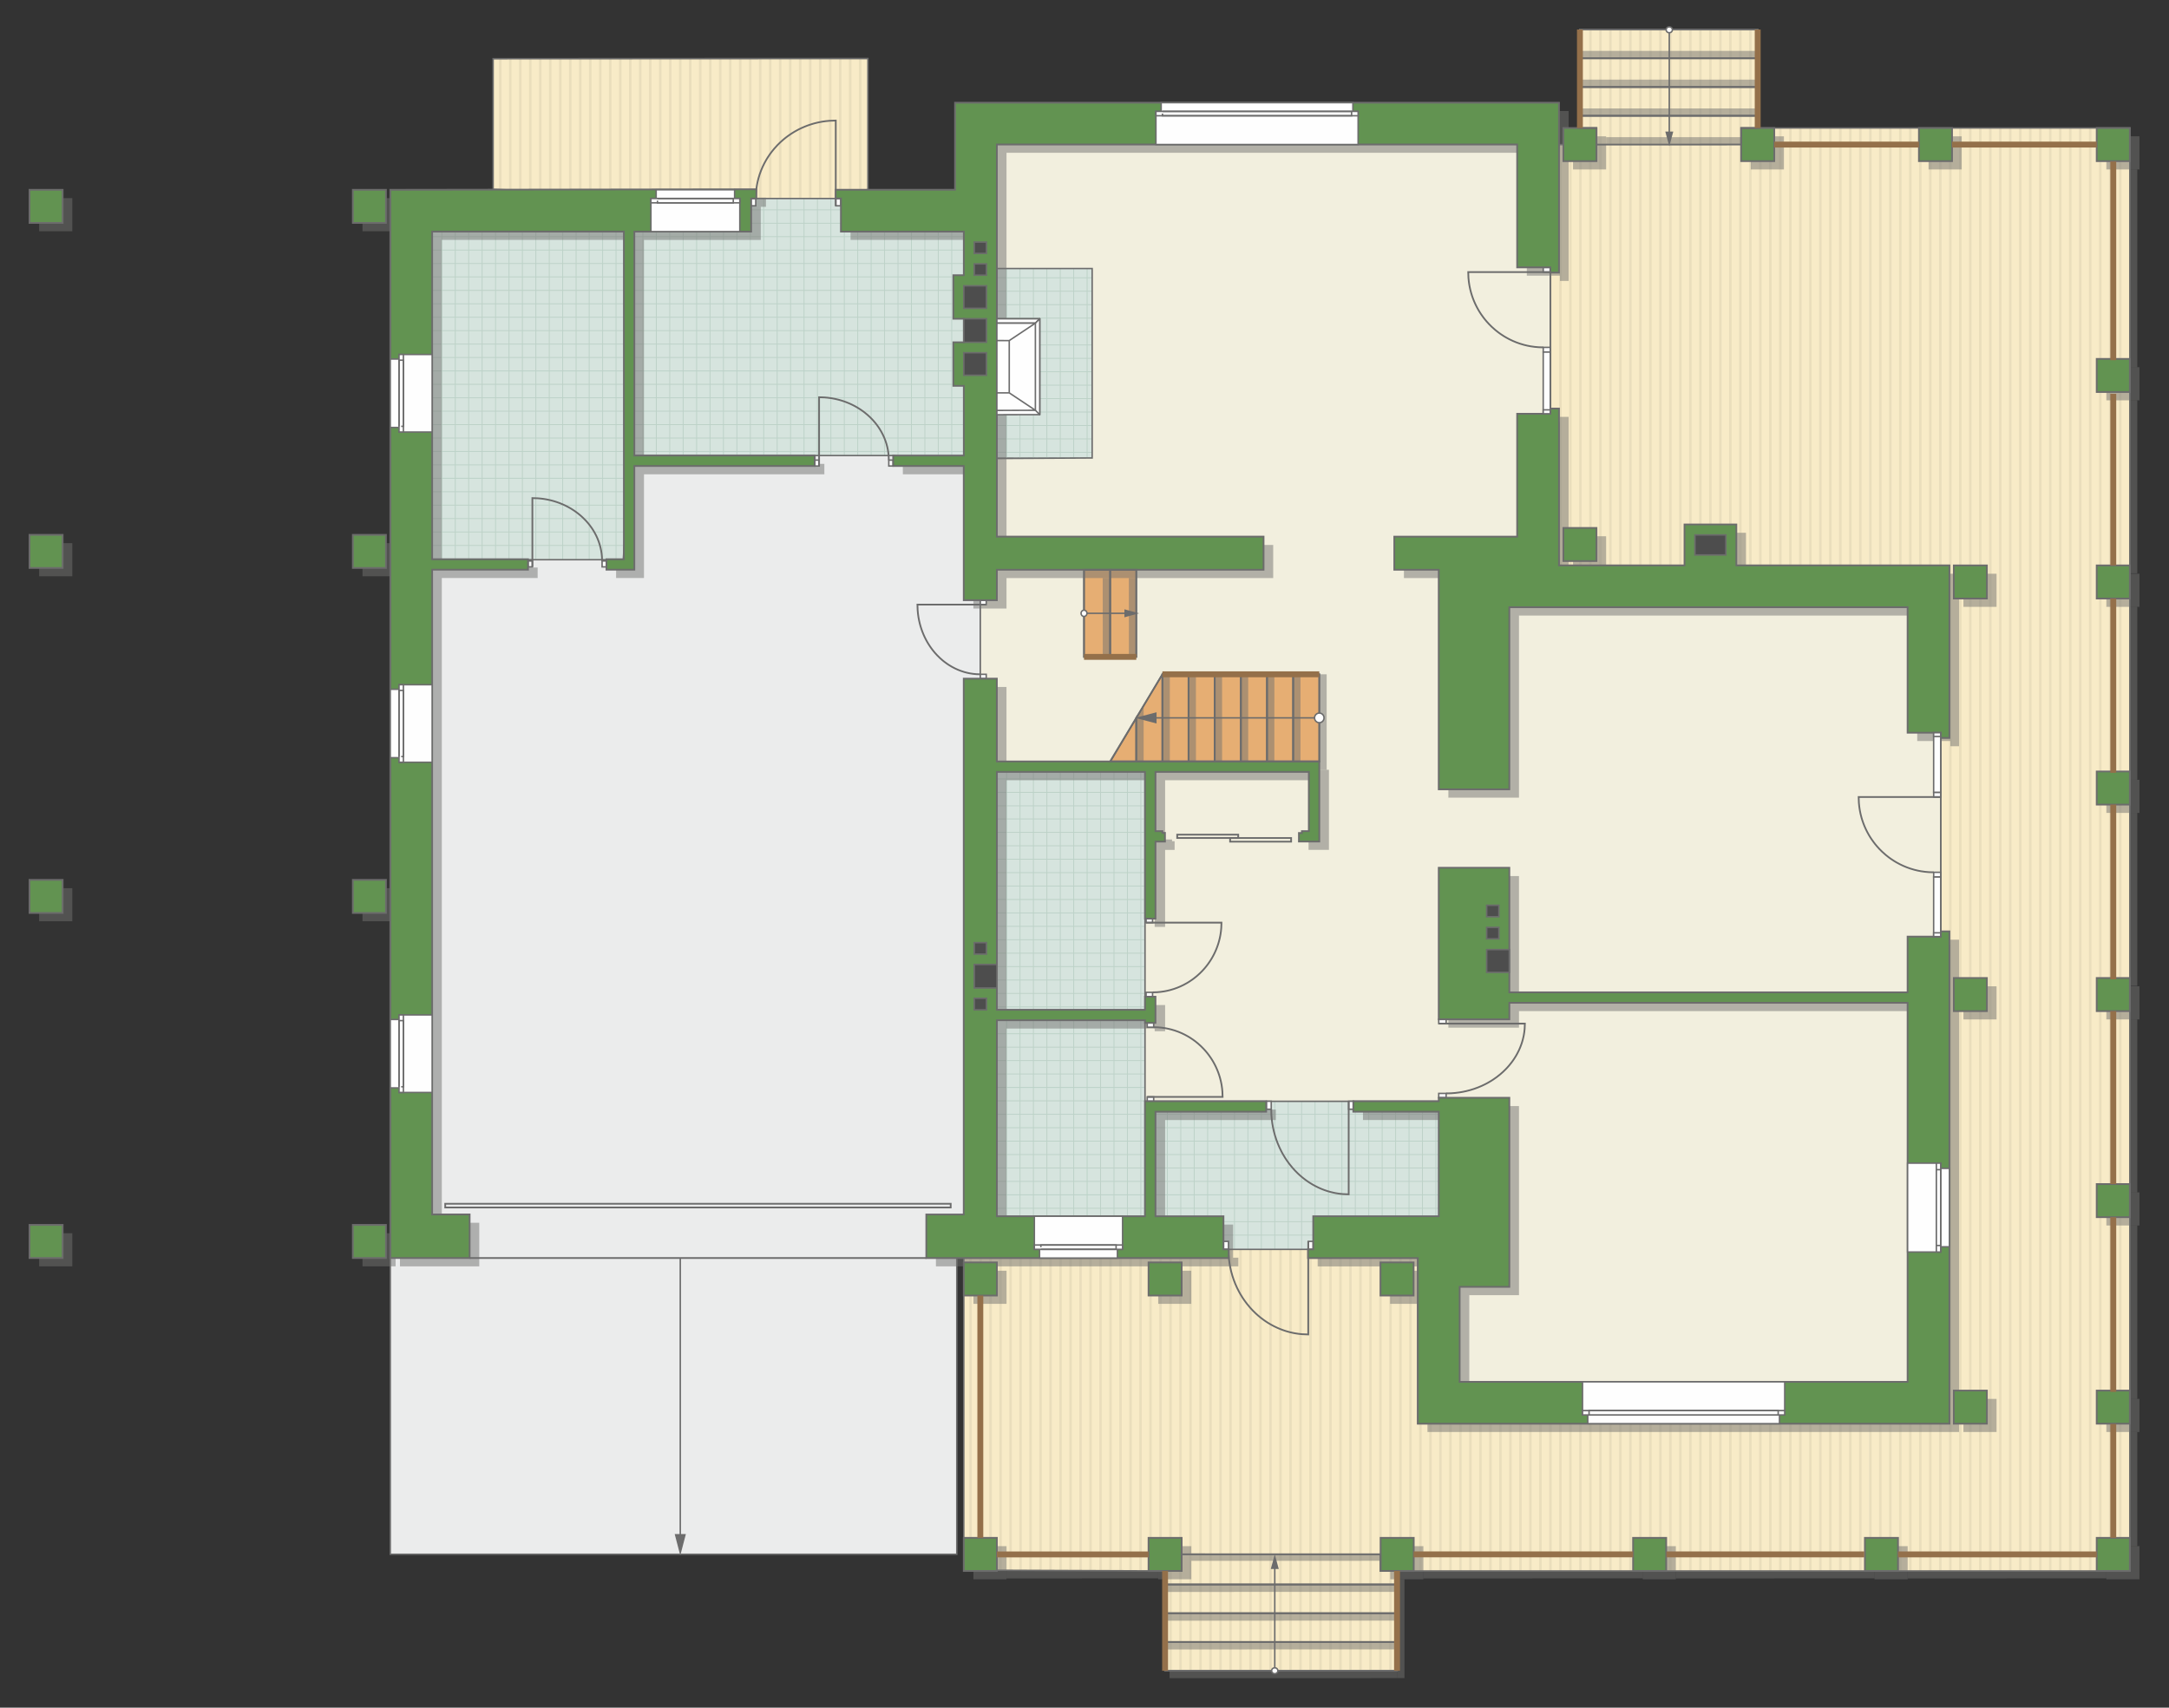 <?xml version="1.0" encoding="UTF-8"?>
<!DOCTYPE svg PUBLIC "-//W3C//DTD SVG 1.1//EN" "http://www.w3.org/Graphics/SVG/1.1/DTD/svg11.dtd">
<!-- Creator: CorelDRAW -->
<svg xmlns="http://www.w3.org/2000/svg" xml:space="preserve" width="248.764mm" height="195.886mm" version="1.1" style="shape-rendering:geometricPrecision; text-rendering:geometricPrecision; image-rendering:optimizeQuality; fill-rule:evenodd; clip-rule:evenodd"
viewBox="0 0 21183.77 16680.89"
 xmlns:xlink="http://www.w3.org/1999/xlink"
 xmlns:xodm="http://www.corel.com/coreldraw/odm/2003">
 <rect x="0" y="0" width="21183.77" height="16680.89" fill="#333333" stroke="none"/>
 <defs>
  <style type="text/css">
   <![CDATA[
    .str5 {stroke:#94704A;stroke-width:57.64;stroke-miterlimit:22.926}
    .str1 {stroke:#6C6C6C;stroke-width:14.38;stroke-miterlimit:22.926}
    .str2 {stroke:#6C6C6C;stroke-width:14.42;stroke-miterlimit:22.926}
    .str3 {stroke:#6C6C6C;stroke-width:17.03;stroke-miterlimit:22.926}
    .str0 {stroke:#BDD2C8;stroke-width:8.52;stroke-miterlimit:22.926}
    .str4 {stroke:#6C6C6C;stroke-width:14.38;stroke-linejoin:round;stroke-miterlimit:22.926}
    .fil1 {fill:none}
    .fil9 {fill:#FEFEFE}
    .fil0 {fill:#D6E4DE}
    .fil11 {fill:#4D4D4D}
    .fil10 {fill:#629351}
    .fil12 {fill:#6C6C6C}
    .fil7 {fill:#E6AE73}
    .fil4 {fill:#EADEBC}
    .fil5 {fill:#EBECEC}
    .fil6 {fill:#F2EFDE}
    .fil3 {fill:#F8EBC7}
    .fil13 {fill:white}
    .fil2 {fill:white}
    .fil8 {fill:#727271;fill-opacity:0.502}
   ]]>
  </style>
    <clipPath id="id0">
     <path d="M9736.04 4471.02l0.26 -1847.86 930.42 0 0 1850.36 -930.67 -2.5z"/>
    </clipPath>
    <clipPath id="id1">
     <path d="M6091.61 5467.32l-1870.91 -4.43 0 -3200.76 3115.47 -323.27 876.69 0.24 1199.93 323.44 0.43 2187.47 -3217.8 0 -103.81 1017.31z"/>
    </clipPath>
    <clipPath id="id2">
     <path d="M11607.13 12204.24l-1870.91 -4.43 0 -4659.65 1446.8 0 0 2425.75 -0.6 791.53 2869.17 0 0 1123.58 -161.75 323.23 -2282.7 0z"/>
    </clipPath>
    <clipPath id="id3">
     <path d="M4816.23 573.87l3660.27 -1.69 0 1277.72 -263.63 89.21 -876.69 0 -2519.94 -89.21 0 -1276.03z"/>
    </clipPath>
    <clipPath id="id4">
     <path d="M15226.14 1412.66l42.57 -0.4 161.72 -161.72 0 -962.16 1736.34 0 0 962.16 3634.46 0 0 14095.13 -7155.56 0 -1.44 974.77 -2265.2 0 0 -974.78 -1966.26 -8.25 0.18 -3048.27 2536.19 -84.9 876.69 0 1021.45 85.24 0 1617.55 5192.06 0 -85.16 -4753.25 0 -1945.32 85.16 -1685.33 -3813.22 0 -85.07 -1481.27 0 -1420.88 85.07 -1208.34z"/>
    </clipPath>
 </defs>
 <g id="пол">
  <g id="_1684184233680">
   <polygon class="fil0" points="9736.04,4471.02 9736.3,2623.16 10666.71,2623.16 10666.71,4473.52 "/>
   <g style="clip-path:url(#id0)">
    <g>
     <path id="_1" class="fil1 str0" d="M12187.58 5201.91l0 -5267.1m-131.12 5267.1l0 -5267.1m-131.12 5267.1l0 -5267.1m-131.12 5267.1l0 -5267.1m-131.12 5267.1l0 -5267.1m-131.12 5267.1l0 -5267.1m-131.12 5267.1l0 -5267.1m-131.12 5267.1l0 -5267.1m1966.78 5267.17l0 -5267.1m-131.12 5267.1l0 -5267.1m-131.12 5267.1l0 -5267.1m-131.12 5267.1l0 -5267.1m-131.12 5267.1l0 -5267.1m-131.12 5267.1l0 -5267.1m-131.12 5267.1l0 -5267.1m-131.12 5267.1l0 -5267.1m1966.85 5267.04l0 -5267.1m-131.12 5267.1l0 -5267.1m-131.12 5267.1l0 -5267.1m-131.12 5267.1l0 -5267.1m-131.12 5267.1l0 -5267.1m-131.12 5267.1l0 -5267.1m-131.12 5267.1l0 -5267.1m-131.12 5267.1l0 -5267.1m1966.78 5267.17l0 -5267.1m-131.12 5267.1l0 -5267.1m-131.12 5267.1l0 -5267.1m-131.12 5267.1l0 -5267.1m-131.12 5267.1l0 -5267.1m-131.12 5267.1l0 -5267.1m-131.12 5267.1l0 -5267.1m-131.12 5267.1l0 -5267.1"/>
     <path class="fil1 str0" d="M16535.35 3500.48l-8613.49 0m8613.49 131.12l-8613.49 0m8613.49 131.12l-8613.49 0m8613.49 131.12l-8613.49 0m8613.49 131.12l-8613.49 0m8613.49 131.12l-8613.49 0m8613.49 131.12l-8613.49 0m8613.49 131.12l-8613.49 0m8613.6 -1966.78l-8613.49 0m8613.49 131.12l-8613.49 0m8613.49 131.12l-8613.49 0m8613.49 131.12l-8613.49 0m8613.49 131.12l-8613.49 0m8613.49 131.12l-8613.49 0m8613.49 131.12l-8613.49 0m8613.49 131.12l-8613.49 0m8613.38 -1966.85l-8613.49 0m8613.49 131.12l-8613.49 0m8613.49 131.12l-8613.49 0m8613.49 131.12l-8613.49 0m8613.49 131.12l-8613.49 0m8613.49 131.12l-8613.49 0m8613.49 131.12l-8613.49 0m8613.49 131.12l-8613.49 0m8613.6 -1966.78l-8613.49 0m8613.49 131.12l-8613.49 0m8613.49 131.12l-8613.49 0m8613.49 131.12l-8613.49 0m8613.49 131.12l-8613.49 0m8613.49 131.12l-8613.49 0m8613.49 131.12l-8613.49 0m8613.49 131.12l-8613.49 0"/>
     <path class="fil1 str0" d="M16252.27 5201.98l0 -5267.1m-131.12 5267.1l0 -5267.1m-131.12 5267.1l0 -5267.1m-131.12 5267.1l0 -5267.1m-131.12 5267.1l0 -5267.1m-131.12 5267.1l0 -5267.1m-131.12 5267.1l0 -5267.1m-131.12 5267.1l0 -5267.1m1048.92 5267.17l0 -5267.1"/>
     <path class="fil1 str0" d="M7994.76 5257.77l0 -5267.1m-131.12 5267.1l0 -5267.1m-131.12 5267.1l0 -5267.1m-131.12 5267.1l0 -5267.1m-131.12 5267.1l0 -5267.1m-131.12 5267.1l0 -5267.1m-131.12 5267.1l0 -5267.1m-131.12 5267.1l0 -5267.1m1966.78 5267.17l0 -5267.1m-131.12 5267.1l0 -5267.1m-131.12 5267.1l0 -5267.1m-131.12 5267.1l0 -5267.1m-131.12 5267.1l0 -5267.1m-131.12 5267.1l0 -5267.1m-131.12 5267.1l0 -5267.1m-131.12 5267.1l0 -5267.1m1966.85 5267.04l0 -5267.1m-131.12 5267.1l0 -5267.1m-131.12 5267.1l0 -5267.1m-131.12 5267.1l0 -5267.1m-131.12 5267.1l0 -5267.1m-131.12 5267.1l0 -5267.1m-131.12 5267.1l0 -5267.1m-131.12 5267.1l0 -5267.1m1966.78 5267.17l0 -5267.1m-131.12 5267.1l0 -5267.1m-131.12 5267.1l0 -5267.1m-131.12 5267.1l0 -5267.1m-131.12 5267.1l0 -5267.1m-131.12 5267.1l0 -5267.1m-131.12 5267.1l0 -5267.1m-131.12 5267.1l0 -5267.1"/>
    </g>
   </g>
   <polygon class="fil1" points="9736.04,4471.02 9736.3,2623.16 10666.71,2623.16 10666.71,4473.52 "/>
   <polygon class="fil0" points="6091.61,5467.32 4220.7,5462.9 4220.7,2262.14 7336.17,1938.87 8212.86,1939.11 9412.79,2262.55 9413.21,4450.01 6195.42,4450.01 "/>
   <g style="clip-path:url(#id1)">
    <g>
     <path id="_1_0" class="fil1 str0" d="M6672.23 6111.49l0 -5267.1m-131.12 5267.1l0 -5267.1m-131.12 5267.1l0 -5267.1m-131.12 5267.1l0 -5267.1m-131.12 5267.1l0 -5267.1m-131.12 5267.1l0 -5267.1m-131.12 5267.1l0 -5267.1m-131.12 5267.1l0 -5267.1m1966.78 5267.17l0 -5267.1m-131.12 5267.1l0 -5267.1m-131.12 5267.1l0 -5267.1m-131.12 5267.1l0 -5267.1m-131.12 5267.1l0 -5267.1m-131.12 5267.1l0 -5267.1m-131.12 5267.1l0 -5267.1m-131.12 5267.1l0 -5267.1m1966.85 5267.04l0 -5267.1m-131.12 5267.1l0 -5267.1m-131.12 5267.1l0 -5267.1m-131.12 5267.1l0 -5267.1m-131.12 5267.1l0 -5267.1m-131.12 5267.1l0 -5267.1m-131.12 5267.1l0 -5267.1m-131.12 5267.1l0 -5267.1m1966.78 5267.17l0 -5267.1m-131.12 5267.1l0 -5267.1m-131.12 5267.1l0 -5267.1m-131.12 5267.1l0 -5267.1m-131.12 5267.1l0 -5267.1m-131.12 5267.1l0 -5267.1m-131.12 5267.1l0 -5267.1m-131.12 5267.1l0 -5267.1"/>
     <path class="fil1 str0" d="M11020.01 4410.06l-8613.49 0m8613.49 131.12l-8613.49 0m8613.49 131.12l-8613.49 0m8613.49 131.12l-8613.49 0m8613.49 131.12l-8613.49 0m8613.49 131.12l-8613.49 0m8613.49 131.12l-8613.49 0m8613.49 131.12l-8613.49 0m8613.6 -1966.78l-8613.49 0m8613.49 131.12l-8613.49 0m8613.49 131.12l-8613.49 0m8613.49 131.12l-8613.49 0m8613.49 131.12l-8613.49 0m8613.49 131.12l-8613.49 0m8613.49 131.12l-8613.49 0m8613.49 131.12l-8613.49 0m8613.38 -1966.85l-8613.49 0m8613.49 131.12l-8613.49 0m8613.49 131.12l-8613.49 0m8613.49 131.12l-8613.49 0m8613.49 131.12l-8613.49 0m8613.49 131.12l-8613.49 0m8613.49 131.12l-8613.49 0m8613.49 131.12l-8613.49 0m8613.6 -1966.78l-8613.49 0m8613.49 131.12l-8613.49 0m8613.49 131.12l-8613.49 0m8613.49 131.12l-8613.49 0m8613.49 131.12l-8613.49 0m8613.49 131.12l-8613.49 0m8613.49 131.12l-8613.49 0m8613.49 131.12l-8613.49 0"/>
     <path class="fil1 str0" d="M10736.92 6111.56l0 -5267.1m-131.12 5267.1l0 -5267.1m-131.12 5267.1l0 -5267.1m-131.12 5267.1l0 -5267.1m-131.12 5267.1l0 -5267.1m-131.12 5267.1l0 -5267.1m-131.12 5267.1l0 -5267.1m-131.12 5267.1l0 -5267.1m1048.92 5267.17l0 -5267.1"/>
     <path class="fil1 str0" d="M2479.42 6167.35l0 -5267.1m-131.12 5267.1l0 -5267.1m-131.12 5267.1l0 -5267.1m-131.12 5267.1l0 -5267.1m-131.12 5267.1l0 -5267.1m-131.12 5267.1l0 -5267.1m-131.12 5267.1l0 -5267.1m-131.12 5267.1l0 -5267.1m1966.78 5267.17l0 -5267.1m-131.12 5267.1l0 -5267.1m-131.12 5267.1l0 -5267.1m-131.12 5267.1l0 -5267.1m-131.12 5267.1l0 -5267.1m-131.12 5267.1l0 -5267.1m-131.12 5267.1l0 -5267.1m-131.12 5267.1l0 -5267.1m1966.85 5267.04l0 -5267.1m-131.12 5267.1l0 -5267.1m-131.12 5267.1l0 -5267.1m-131.12 5267.1l0 -5267.1m-131.12 5267.1l0 -5267.1m-131.12 5267.1l0 -5267.1m-131.12 5267.1l0 -5267.1m-131.12 5267.1l0 -5267.1m1966.78 5267.17l0 -5267.1m-131.12 5267.1l0 -5267.1m-131.12 5267.1l0 -5267.1m-131.12 5267.1l0 -5267.1m-131.12 5267.1l0 -5267.1m-131.12 5267.1l0 -5267.1m-131.12 5267.1l0 -5267.1m-131.12 5267.1l0 -5267.1"/>
    </g>
   </g>
   <polygon class="fil1" points="6091.61,5467.32 4220.7,5462.9 4220.7,2262.14 7336.17,1938.87 8212.86,1939.11 9412.79,2262.55 9413.21,4450.01 6195.42,4450.01 "/>
   <polygon class="fil0" points="11607.13,12204.24 9736.21,12199.81 9736.21,7540.16 11183.01,7540.16 11183.01,9965.91 11182.42,10757.44 14051.58,10757.44 14051.58,11881.01 13889.83,12204.24 "/>
   <g style="clip-path:url(#id2)">
    <g>
     <path id="_1_1" class="fil1 str0" d="M12187.75 12848.4l0 -5267.1m-131.12 5267.1l0 -5267.1m-131.12 5267.1l0 -5267.1m-131.12 5267.1l0 -5267.1m-131.12 5267.1l0 -5267.1m-131.12 5267.1l0 -5267.1m-131.12 5267.1l0 -5267.1m-131.12 5267.1l0 -5267.1m1966.78 5267.17l0 -5267.1m-131.12 5267.1l0 -5267.1m-131.12 5267.1l0 -5267.1m-131.12 5267.1l0 -5267.1m-131.12 5267.1l0 -5267.1m-131.12 5267.1l0 -5267.1m-131.12 5267.1l0 -5267.1m-131.12 5267.1l0 -5267.1m1966.85 5267.04l0 -5267.1m-131.12 5267.1l0 -5267.1m-131.12 5267.1l0 -5267.1m-131.12 5267.1l0 -5267.1m-131.12 5267.1l0 -5267.1m-131.12 5267.1l0 -5267.1m-131.12 5267.1l0 -5267.1m-131.12 5267.1l0 -5267.1m1966.78 5267.17l0 -5267.1m-131.12 5267.1l0 -5267.1m-131.12 5267.1l0 -5267.1m-131.12 5267.1l0 -5267.1m-131.12 5267.1l0 -5267.1m-131.12 5267.1l0 -5267.1m-131.12 5267.1l0 -5267.1m-131.12 5267.1l0 -5267.1"/>
     <path class="fil1 str0" d="M16535.52 11146.98l-8613.49 0m8613.49 131.12l-8613.49 0m8613.49 131.12l-8613.49 0m8613.49 131.12l-8613.49 0m8613.49 131.12l-8613.49 0m8613.49 131.12l-8613.49 0m8613.49 131.12l-8613.49 0m8613.49 131.12l-8613.49 0m8613.6 -1966.78l-8613.49 0m8613.49 131.12l-8613.49 0m8613.49 131.12l-8613.49 0m8613.49 131.12l-8613.49 0m8613.49 131.12l-8613.49 0m8613.49 131.12l-8613.49 0m8613.49 131.12l-8613.49 0m8613.49 131.12l-8613.49 0m8613.38 -1966.85l-8613.49 0m8613.49 131.12l-8613.49 0m8613.49 131.12l-8613.49 0m8613.49 131.12l-8613.49 0m8613.49 131.12l-8613.49 0m8613.49 131.12l-8613.49 0m8613.49 131.12l-8613.49 0m8613.49 131.12l-8613.49 0m8613.6 -1966.78l-8613.49 0m8613.49 131.12l-8613.49 0m8613.49 131.12l-8613.49 0m8613.49 131.12l-8613.49 0m8613.49 131.12l-8613.49 0m8613.49 131.12l-8613.49 0m8613.49 131.12l-8613.49 0m8613.49 131.12l-8613.49 0"/>
     <path class="fil1 str0" d="M16252.44 12848.47l0 -5267.1m-131.12 5267.1l0 -5267.1m-131.12 5267.1l0 -5267.1m-131.12 5267.1l0 -5267.1m-131.12 5267.1l0 -5267.1m-131.12 5267.1l0 -5267.1m-131.12 5267.1l0 -5267.1m-131.12 5267.1l0 -5267.1m1048.92 5267.17l0 -5267.1"/>
     <path class="fil1 str0" d="M7994.93 12904.26l0 -5950.62m-131.12 5950.62l0 -5950.62m-131.12 5950.62l0 -5950.62m-131.12 5950.62l0 -5950.62m-131.12 5950.62l0 -5950.62m-131.12 5950.62l0 -5950.62m-131.12 5950.62l0 -5950.62m-131.12 5950.62l0 -5950.62m1966.78 5950.7l0 -5950.62m-131.12 5950.62l0 -5950.62m-131.12 5950.62l0 -5950.62m-131.12 5950.62l0 -5950.62m-131.12 5950.62l0 -5950.62m-131.12 5950.62l0 -5950.62m-131.12 5950.62l0 -5950.62m-131.12 5950.62l0 -5950.62m1966.85 5950.54l0 -5950.62m-131.12 5950.62l0 -5950.62m-131.12 5950.62l0 -5950.62m-131.12 5950.62l0 -5950.62m-131.12 5950.62l0 -5950.62m-131.12 5950.62l0 -5950.62m-131.12 5950.62l0 -5950.62m-131.12 5950.62l0 -5950.62m1966.78 5950.7l0 -5950.62m-131.12 5950.62l0 -5950.62m-131.12 5950.62l0 -5950.62m-131.12 5950.62l0 -5950.62m-131.12 5950.62l0 -5950.62m-131.12 5950.62l0 -5950.62m-131.12 5950.62l0 -5950.62m-131.12 5950.62l0 -5950.62"/>
     <path class="fil1 str0" d="M16535.52 6953.64l-8613.49 0m8613.49 131.12l-8613.49 0m8613.49 131.12l-8613.49 0m8613.49 131.12l-8613.49 0m8613.49 131.12l-8613.49 0m8613.49 131.12l-8613.49 0m8613.49 131.12l-8613.49 0m8613.49 131.12l-8613.49 0m8613.6 -1966.78l-8613.49 0m8613.49 131.12l-8613.49 0m8613.49 131.12l-8613.49 0m8613.49 131.12l-8613.49 0m8613.49 131.12l-8613.49 0m8613.49 131.12l-8613.49 0m8613.49 131.12l-8613.49 0m8613.49 131.12l-8613.49 0m8613.38 -1966.85l-8613.49 0m8613.49 131.12l-8613.49 0m8613.49 131.12l-8613.49 0m8613.49 131.12l-8613.49 0m8613.49 131.12l-8613.49 0m8613.49 131.12l-8613.49 0m8613.49 131.12l-8613.49 0m8613.49 131.12l-8613.49 0m8613.6 -1966.78l-8613.49 0m8613.49 131.12l-8613.49 0m8613.49 131.12l-8613.49 0m8613.49 131.12l-8613.49 0m8613.49 131.12l-8613.49 0m8613.49 131.12l-8613.49 0m8613.49 131.12l-8613.49 0m8613.49 131.12l-8613.49 0"/>
    </g>
   </g>
   <polygon class="fil1" points="11607.13,12204.24 9736.21,12199.81 9736.21,7540.16 11183.01,7540.16 11183.01,9965.91 11182.42,10757.44 14051.58,10757.44 14051.58,11881.01 13889.83,12204.24 "/>
   <polygon class="fil2" points="4816.23,573.87 8476.5,572.18 8476.5,1849.9 8212.86,1939.11 7336.17,1939.11 4816.23,1849.9 "/>
   <g style="clip-path:url(#id3)">
    <g>
     <g>
      <rect class="fil3" transform="matrix(4.67283E-13 7.762 50.716 -4.65695E-11 -300.947 -2937.2)" width="794.85" height="196.37"/>
      <rect class="fil4" transform="matrix(4.67283E-13 7.762 0.124 -1.14149E-13 -300.947 -2937.2)" width="794.85" height="196.37"/>
      <rect class="fil4" transform="matrix(4.67283E-13 7.762 0.124 -1.14149E-13 5557.37 -2937.2)" width="794.85" height="196.37"/>
      <rect class="fil4" transform="matrix(4.67283E-13 7.762 0.124 -1.14149E-13 1163.63 -2937.2)" width="794.85" height="196.37"/>
      <rect class="fil4" transform="matrix(4.67283E-13 7.762 0.124 -1.14149E-13 7021.95 -2937.2)" width="794.85" height="196.37"/>
      <rect class="fil4" transform="matrix(4.67283E-13 7.762 0.124 -1.14149E-13 2628.21 -2937.2)" width="794.85" height="196.37"/>
      <rect class="fil4" transform="matrix(4.67283E-13 7.762 0.124 -1.14149E-13 8486.53 -2937.2)" width="794.85" height="196.37"/>
      <rect class="fil4" transform="matrix(4.67283E-13 7.762 0.124 -1.14149E-13 4092.79 -2937.2)" width="794.85" height="196.37"/>
      <rect class="fil4" transform="matrix(4.67283E-13 7.762 0.124 -1.14149E-13 -8.031 -2937.2)" width="794.85" height="196.37"/>
      <rect class="fil4" transform="matrix(4.67283E-13 7.762 0.124 -1.14149E-13 5850.29 -2937.2)" width="794.85" height="196.37"/>
      <rect class="fil4" transform="matrix(4.67283E-13 7.762 0.124 -1.14149E-13 1456.55 -2937.2)" width="794.85" height="196.37"/>
      <rect class="fil4" transform="matrix(4.67283E-13 7.762 0.124 -1.14149E-13 7314.86 -2937.2)" width="794.85" height="196.37"/>
      <rect class="fil4" transform="matrix(4.67283E-13 7.762 0.124 -1.14149E-13 2921.13 -2937.2)" width="794.85" height="196.37"/>
      <rect class="fil4" transform="matrix(4.67283E-13 7.762 0.124 -1.14149E-13 8779.44 -2937.2)" width="794.85" height="196.37"/>
      <rect class="fil4" transform="matrix(4.67283E-13 7.762 0.124 -1.14149E-13 4385.71 -2937.2)" width="794.85" height="196.37"/>
      <rect class="fil4" transform="matrix(4.67283E-13 7.762 0.124 -1.14149E-13 284.885 -2937.2)" width="794.85" height="196.37"/>
      <rect class="fil4" transform="matrix(4.67283E-13 7.762 0.124 -1.14149E-13 6143.2 -2937.2)" width="794.85" height="196.37"/>
      <rect class="fil4" transform="matrix(4.67283E-13 7.762 0.124 -1.14149E-13 1749.46 -2937.2)" width="794.85" height="196.37"/>
      <rect class="fil4" transform="matrix(4.67283E-13 7.762 0.124 -1.14149E-13 7607.78 -2937.2)" width="794.85" height="196.37"/>
      <rect class="fil4" transform="matrix(4.67283E-13 7.762 0.124 -1.14149E-13 3214.04 -2937.2)" width="794.85" height="196.37"/>
      <rect class="fil4" transform="matrix(4.67283E-13 7.762 0.124 -1.14149E-13 9072.36 -2937.2)" width="794.85" height="196.37"/>
      <rect class="fil4" transform="matrix(4.67283E-13 7.762 0.124 -1.14149E-13 4678.62 -2937.2)" width="794.85" height="196.37"/>
      <rect class="fil4" transform="matrix(4.67283E-13 7.762 0.124 -1.14149E-13 577.8 -2937.2)" width="794.85" height="196.37"/>
      <rect class="fil4" transform="matrix(4.67283E-13 7.762 0.124 -1.14149E-13 6436.12 -2937.2)" width="794.85" height="196.37"/>
      <rect class="fil4" transform="matrix(4.67283E-13 7.762 0.124 -1.14149E-13 2042.38 -2937.2)" width="794.85" height="196.37"/>
      <rect class="fil4" transform="matrix(4.67283E-13 7.762 0.124 -1.14149E-13 7900.7 -2937.2)" width="794.85" height="196.37"/>
      <rect class="fil4" transform="matrix(4.67283E-13 7.762 0.124 -1.14149E-13 3506.96 -2937.2)" width="794.85" height="196.37"/>
      <rect class="fil4" transform="matrix(4.67283E-13 7.762 0.124 -1.14149E-13 9365.28 -2937.2)" width="794.85" height="196.37"/>
      <rect class="fil4" transform="matrix(4.67283E-13 7.762 0.124 -1.14149E-13 4971.54 -2937.2)" width="794.85" height="196.37"/>
      <rect class="fil4" transform="matrix(4.67283E-13 7.762 0.124 -1.14149E-13 870.716 -2937.2)" width="794.85" height="196.37"/>
      <rect class="fil4" transform="matrix(4.67283E-13 7.762 0.124 -1.14149E-13 6729.03 -2937.2)" width="794.85" height="196.37"/>
      <rect class="fil4" transform="matrix(4.67283E-13 7.762 0.124 -1.14149E-13 2335.3 -2937.2)" width="794.85" height="196.37"/>
      <rect class="fil4" transform="matrix(4.67283E-13 7.762 0.124 -1.14149E-13 8193.61 -2937.2)" width="794.85" height="196.37"/>
      <rect class="fil4" transform="matrix(4.67283E-13 7.762 0.124 -1.14149E-13 3799.87 -2937.2)" width="794.85" height="196.37"/>
      <rect class="fil4" transform="matrix(4.67283E-13 7.762 0.124 -1.14149E-13 5264.45 -2937.2)" width="794.85" height="196.37"/>
      <rect class="fil4" transform="matrix(4.67283E-13 7.762 0.124 -1.14149E-13 -203.308 -2937.2)" width="794.85" height="196.37"/>
      <rect class="fil4" transform="matrix(4.67283E-13 7.762 0.124 -1.14149E-13 5655.01 -2937.2)" width="794.85" height="196.37"/>
      <rect class="fil4" transform="matrix(4.67283E-13 7.762 0.124 -1.14149E-13 1261.27 -2937.2)" width="794.85" height="196.37"/>
      <rect class="fil4" transform="matrix(4.67283E-13 7.762 0.124 -1.14149E-13 7119.59 -2937.2)" width="794.85" height="196.37"/>
      <rect class="fil4" transform="matrix(4.67283E-13 7.762 0.124 -1.14149E-13 2725.85 -2937.2)" width="794.85" height="196.37"/>
      <rect class="fil4" transform="matrix(4.67283E-13 7.762 0.124 -1.14149E-13 8584.17 -2937.2)" width="794.85" height="196.37"/>
      <rect class="fil4" transform="matrix(4.67283E-13 7.762 0.124 -1.14149E-13 4190.43 -2937.2)" width="794.85" height="196.37"/>
      <rect class="fil4" transform="matrix(4.67283E-13 7.762 0.124 -1.14149E-13 89.607 -2937.2)" width="794.85" height="196.37"/>
      <rect class="fil4" transform="matrix(4.67283E-13 7.762 0.124 -1.14149E-13 5947.92 -2937.2)" width="794.85" height="196.37"/>
      <rect class="fil4" transform="matrix(4.67283E-13 7.762 0.124 -1.14149E-13 1554.19 -2937.2)" width="794.85" height="196.37"/>
      <rect class="fil4" transform="matrix(4.67283E-13 7.762 0.124 -1.14149E-13 7412.5 -2937.2)" width="794.85" height="196.37"/>
      <rect class="fil4" transform="matrix(4.67283E-13 7.762 0.124 -1.14149E-13 3018.77 -2937.2)" width="794.85" height="196.37"/>
      <rect class="fil4" transform="matrix(4.67283E-13 7.762 0.124 -1.14149E-13 8877.08 -2937.2)" width="794.85" height="196.37"/>
      <rect class="fil4" transform="matrix(4.67283E-13 7.762 0.124 -1.14149E-13 4483.34 -2937.2)" width="794.85" height="196.37"/>
      <rect class="fil4" transform="matrix(4.67283E-13 7.762 0.124 -1.14149E-13 382.523 -2937.2)" width="794.85" height="196.37"/>
      <rect class="fil4" transform="matrix(4.67283E-13 7.762 0.124 -1.14149E-13 6240.84 -2937.2)" width="794.85" height="196.37"/>
      <rect class="fil4" transform="matrix(4.67283E-13 7.762 0.124 -1.14149E-13 1847.1 -2937.2)" width="794.85" height="196.37"/>
      <rect class="fil4" transform="matrix(4.67283E-13 7.762 0.124 -1.14149E-13 7705.42 -2937.2)" width="794.85" height="196.37"/>
      <rect class="fil4" transform="matrix(4.67283E-13 7.762 0.124 -1.14149E-13 3311.68 -2937.2)" width="794.85" height="196.37"/>
      <rect class="fil4" transform="matrix(4.67283E-13 7.762 0.124 -1.14149E-13 9170 -2937.2)" width="794.85" height="196.37"/>
      <rect class="fil4" transform="matrix(4.67283E-13 7.762 0.124 -1.14149E-13 4776.26 -2937.2)" width="794.85" height="196.37"/>
      <rect class="fil4" transform="matrix(4.67283E-13 7.762 0.124 -1.14149E-13 675.439 -2937.2)" width="794.85" height="196.37"/>
      <rect class="fil4" transform="matrix(4.67283E-13 7.762 0.124 -1.14149E-13 6533.76 -2937.2)" width="794.85" height="196.37"/>
      <rect class="fil4" transform="matrix(4.67283E-13 7.762 0.124 -1.14149E-13 2140.02 -2937.2)" width="794.85" height="196.37"/>
      <rect class="fil4" transform="matrix(4.67283E-13 7.762 0.124 -1.14149E-13 7998.33 -2937.2)" width="794.85" height="196.37"/>
      <rect class="fil4" transform="matrix(4.67283E-13 7.762 0.124 -1.14149E-13 3604.6 -2937.2)" width="794.85" height="196.37"/>
      <rect class="fil4" transform="matrix(4.67283E-13 7.762 0.124 -1.14149E-13 9462.91 -2937.2)" width="794.85" height="196.37"/>
      <rect class="fil4" transform="matrix(4.67283E-13 7.762 0.124 -1.14149E-13 5069.18 -2937.2)" width="794.85" height="196.37"/>
      <rect class="fil4" transform="matrix(4.67283E-13 7.762 0.124 -1.14149E-13 968.355 -2937.2)" width="794.85" height="196.37"/>
      <rect class="fil4" transform="matrix(4.67283E-13 7.762 0.124 -1.14149E-13 6826.67 -2937.2)" width="794.85" height="196.37"/>
      <rect class="fil4" transform="matrix(4.67283E-13 7.762 0.124 -1.14149E-13 2432.93 -2937.2)" width="794.85" height="196.37"/>
      <rect class="fil4" transform="matrix(4.67283E-13 7.762 0.124 -1.14149E-13 8291.25 -2937.2)" width="794.85" height="196.37"/>
      <rect class="fil4" transform="matrix(4.67283E-13 7.762 0.124 -1.14149E-13 3897.51 -2937.2)" width="794.85" height="196.37"/>
      <rect class="fil4" transform="matrix(4.67283E-13 7.762 0.124 -1.14149E-13 5362.09 -2937.2)" width="794.85" height="196.37"/>
      <rect class="fil4" transform="matrix(4.67283E-13 7.762 0.124 -1.14149E-13 -105.67 -2937.2)" width="794.85" height="196.37"/>
      <rect class="fil4" transform="matrix(4.67283E-13 7.762 0.124 -1.14149E-13 5752.65 -2937.2)" width="794.85" height="196.37"/>
      <rect class="fil4" transform="matrix(4.67283E-13 7.762 0.124 -1.14149E-13 1358.91 -2937.2)" width="794.85" height="196.37"/>
      <rect class="fil4" transform="matrix(4.67283E-13 7.762 0.124 -1.14149E-13 7217.23 -2937.2)" width="794.85" height="196.37"/>
      <rect class="fil4" transform="matrix(4.67283E-13 7.762 0.124 -1.14149E-13 2823.49 -2937.2)" width="794.85" height="196.37"/>
      <rect class="fil4" transform="matrix(4.67283E-13 7.762 0.124 -1.14149E-13 8681.81 -2937.2)" width="794.85" height="196.37"/>
      <rect class="fil4" transform="matrix(4.67283E-13 7.762 0.124 -1.14149E-13 4288.07 -2937.2)" width="794.85" height="196.37"/>
      <rect class="fil4" transform="matrix(4.67283E-13 7.762 0.124 -1.14149E-13 187.246 -2937.2)" width="794.85" height="196.37"/>
      <rect class="fil4" transform="matrix(4.67283E-13 7.762 0.124 -1.14149E-13 6045.56 -2937.2)" width="794.85" height="196.37"/>
      <rect class="fil4" transform="matrix(4.67283E-13 7.762 0.124 -1.14149E-13 1651.83 -2937.2)" width="794.85" height="196.37"/>
      <rect class="fil4" transform="matrix(4.67283E-13 7.762 0.124 -1.14149E-13 7510.14 -2937.2)" width="794.85" height="196.37"/>
      <rect class="fil4" transform="matrix(4.67283E-13 7.762 0.124 -1.14149E-13 3116.4 -2937.2)" width="794.85" height="196.37"/>
      <rect class="fil4" transform="matrix(4.67283E-13 7.762 0.124 -1.14149E-13 8974.72 -2937.2)" width="794.85" height="196.37"/>
      <rect class="fil4" transform="matrix(4.67283E-13 7.762 0.124 -1.14149E-13 4580.98 -2937.2)" width="794.85" height="196.37"/>
      <rect class="fil4" transform="matrix(4.67283E-13 7.762 0.124 -1.14149E-13 480.162 -2937.2)" width="794.85" height="196.37"/>
      <rect class="fil4" transform="matrix(4.67283E-13 7.762 0.124 -1.14149E-13 6338.48 -2937.2)" width="794.85" height="196.37"/>
      <rect class="fil4" transform="matrix(4.67283E-13 7.762 0.124 -1.14149E-13 1944.74 -2937.2)" width="794.85" height="196.37"/>
      <rect class="fil4" transform="matrix(4.67283E-13 7.762 0.124 -1.14149E-13 7803.06 -2937.2)" width="794.85" height="196.37"/>
      <rect class="fil4" transform="matrix(4.67283E-13 7.762 0.124 -1.14149E-13 3409.32 -2937.2)" width="794.85" height="196.37"/>
      <rect class="fil4" transform="matrix(4.67283E-13 7.762 0.124 -1.14149E-13 9267.64 -2937.2)" width="794.85" height="196.37"/>
      <rect class="fil4" transform="matrix(4.67283E-13 7.762 0.124 -1.14149E-13 4873.9 -2937.2)" width="794.85" height="196.37"/>
      <rect class="fil4" transform="matrix(4.67283E-13 7.762 0.124 -1.14149E-13 773.078 -2937.2)" width="794.85" height="196.37"/>
      <rect class="fil4" transform="matrix(4.67283E-13 7.762 0.124 -1.14149E-13 6631.39 -2937.2)" width="794.85" height="196.37"/>
      <rect class="fil4" transform="matrix(4.67283E-13 7.762 0.124 -1.14149E-13 2237.66 -2937.2)" width="794.85" height="196.37"/>
      <rect class="fil4" transform="matrix(4.67283E-13 7.762 0.124 -1.14149E-13 8095.97 -2937.2)" width="794.85" height="196.37"/>
      <rect class="fil4" transform="matrix(4.67283E-13 7.762 0.124 -1.14149E-13 3702.24 -2937.2)" width="794.85" height="196.37"/>
      <rect class="fil4" transform="matrix(4.67283E-13 7.762 0.124 -1.14149E-13 9560.55 -2937.2)" width="794.85" height="196.37"/>
      <rect class="fil4" transform="matrix(4.67283E-13 7.762 0.124 -1.14149E-13 5166.82 -2937.2)" width="794.85" height="196.37"/>
      <rect class="fil4" transform="matrix(4.67283E-13 7.762 0.124 -1.14149E-13 1065.99 -2937.2)" width="794.85" height="196.37"/>
      <rect class="fil4" transform="matrix(4.67283E-13 7.762 0.124 -1.14149E-13 6924.31 -2937.2)" width="794.85" height="196.37"/>
      <rect class="fil4" transform="matrix(4.67283E-13 7.762 0.124 -1.14149E-13 2530.57 -2937.2)" width="794.85" height="196.37"/>
      <rect class="fil4" transform="matrix(4.67283E-13 7.762 0.124 -1.14149E-13 8388.89 -2937.2)" width="794.85" height="196.37"/>
      <rect class="fil4" transform="matrix(4.67283E-13 7.762 0.124 -1.14149E-13 3995.15 -2937.2)" width="794.85" height="196.37"/>
      <rect class="fil4" transform="matrix(4.67283E-13 7.762 0.124 -1.14149E-13 5459.73 -2937.2)" width="794.85" height="196.37"/>
     </g>
    </g>
   </g>
   <polygon class="fil1 str1" points="4816.23,573.87 8476.5,572.18 8476.5,1849.9 8212.86,1939.11 7336.17,1939.11 4816.23,1849.9 "/>
   <polygon class="fil2" points="15226.14,1412.66 15268.71,1412.26 15430.43,1250.54 15430.43,288.37 17166.78,288.37 17166.78,1250.54 20801.24,1250.54 20801.24,15345.67 13645.68,15345.67 13644.24,16320.44 11379.04,16320.44 11379.04,15345.66 9412.79,15337.41 9412.97,12289.14 11949.16,12204.24 12825.85,12204.24 13847.29,12289.48 13847.29,13907.03 19039.36,13907.03 18954.19,9153.78 18954.19,7208.47 19039.36,5523.14 15226.14,5523.14 15141.07,4041.88 15141.07,2621 "/>
   <g style="clip-path:url(#id4)">
    <g>
     <g>
      <rect class="fil3" transform="matrix(4.67283E-13 21.352 50.716 -1.28105E-10 8295.35 -228.245)" width="794.85" height="196.37"/>
      <rect class="fil4" transform="matrix(4.67283E-13 21.352 0.124 -3.14007E-13 8295.35 -228.245)" width="794.85" height="196.37"/>
      <rect class="fil4" transform="matrix(4.67283E-13 21.352 0.124 -3.14007E-13 14153.7 -228.245)" width="794.85" height="196.37"/>
      <rect class="fil4" transform="matrix(4.67283E-13 21.352 0.124 -3.14007E-13 9759.93 -228.245)" width="794.85" height="196.37"/>
      <rect class="fil4" transform="matrix(4.67283E-13 21.352 0.124 -3.14007E-13 15618.3 -228.245)" width="794.85" height="196.37"/>
      <rect class="fil4" transform="matrix(4.67283E-13 21.352 0.124 -3.14007E-13 11224.5 -228.245)" width="794.85" height="196.37"/>
      <rect class="fil4" transform="matrix(4.67283E-13 21.352 0.124 -3.14007E-13 17082.8 -228.245)" width="794.85" height="196.37"/>
      <rect class="fil4" transform="matrix(4.67283E-13 21.352 0.124 -3.14007E-13 12689.1 -228.245)" width="794.85" height="196.37"/>
      <rect class="fil4" transform="matrix(4.67283E-13 21.352 0.124 -3.14007E-13 8588.27 -228.245)" width="794.85" height="196.37"/>
      <rect class="fil4" transform="matrix(4.67283E-13 21.352 0.124 -3.14007E-13 14446.6 -228.245)" width="794.85" height="196.37"/>
      <rect class="fil4" transform="matrix(4.67283E-13 21.352 0.124 -3.14007E-13 10052.8 -228.245)" width="794.85" height="196.37"/>
      <rect class="fil4" transform="matrix(4.67283E-13 21.352 0.124 -3.14007E-13 15911.2 -228.245)" width="794.85" height="196.37"/>
      <rect class="fil4" transform="matrix(4.67283E-13 21.352 0.124 -3.14007E-13 11517.4 -228.245)" width="794.85" height="196.37"/>
      <rect class="fil4" transform="matrix(4.67283E-13 21.352 0.124 -3.14007E-13 17375.7 -228.245)" width="794.85" height="196.37"/>
      <rect class="fil4" transform="matrix(4.67283E-13 21.352 0.124 -3.14007E-13 12982 -228.245)" width="794.85" height="196.37"/>
      <rect class="fil4" transform="matrix(4.67283E-13 21.352 0.124 -3.14007E-13 8881.19 -228.245)" width="794.85" height="196.37"/>
      <rect class="fil4" transform="matrix(4.67283E-13 21.352 0.124 -3.14007E-13 14739.5 -228.245)" width="794.85" height="196.37"/>
      <rect class="fil4" transform="matrix(4.67283E-13 21.352 0.124 -3.14007E-13 10345.8 -228.245)" width="794.85" height="196.37"/>
      <rect class="fil4" transform="matrix(4.67283E-13 21.352 0.124 -3.14007E-13 16204.1 -228.245)" width="794.85" height="196.37"/>
      <rect class="fil4" transform="matrix(4.67283E-13 21.352 0.124 -3.14007E-13 11810.3 -228.245)" width="794.85" height="196.37"/>
      <rect class="fil4" transform="matrix(4.67283E-13 21.352 0.124 -3.14007E-13 17668.7 -228.245)" width="794.85" height="196.37"/>
      <rect class="fil4" transform="matrix(4.67283E-13 21.352 0.124 -3.14007E-13 13274.9 -228.245)" width="794.85" height="196.37"/>
      <rect class="fil4" transform="matrix(4.67283E-13 21.352 0.124 -3.14007E-13 9174.1 -228.245)" width="794.85" height="196.37"/>
      <rect class="fil4" transform="matrix(4.67283E-13 21.352 0.124 -3.14007E-13 15032.4 -228.245)" width="794.85" height="196.37"/>
      <rect class="fil4" transform="matrix(4.67283E-13 21.352 0.124 -3.14007E-13 10638.7 -228.245)" width="794.85" height="196.37"/>
      <rect class="fil4" transform="matrix(4.67283E-13 21.352 0.124 -3.14007E-13 16497 -228.245)" width="794.85" height="196.37"/>
      <rect class="fil4" transform="matrix(4.67283E-13 21.352 0.124 -3.14007E-13 12103.3 -228.245)" width="794.85" height="196.37"/>
      <rect class="fil4" transform="matrix(4.67283E-13 21.352 0.124 -3.14007E-13 17961.6 -228.245)" width="794.85" height="196.37"/>
      <rect class="fil4" transform="matrix(4.67283E-13 21.352 0.124 -3.14007E-13 13567.8 -228.245)" width="794.85" height="196.37"/>
      <rect class="fil4" transform="matrix(4.67283E-13 21.352 0.124 -3.14007E-13 9467.02 -228.245)" width="794.85" height="196.37"/>
      <rect class="fil4" transform="matrix(4.67283E-13 21.352 0.124 -3.14007E-13 15325.3 -228.245)" width="794.85" height="196.37"/>
      <rect class="fil4" transform="matrix(4.67283E-13 21.352 0.124 -3.14007E-13 10931.6 -228.245)" width="794.85" height="196.37"/>
      <rect class="fil4" transform="matrix(4.67283E-13 21.352 0.124 -3.14007E-13 16789.9 -228.245)" width="794.85" height="196.37"/>
      <rect class="fil4" transform="matrix(4.67283E-13 21.352 0.124 -3.14007E-13 12396.2 -228.245)" width="794.85" height="196.37"/>
      <rect class="fil4" transform="matrix(4.67283E-13 21.352 0.124 -3.14007E-13 13860.8 -228.245)" width="794.85" height="196.37"/>
      <rect class="fil4" transform="matrix(4.67283E-13 21.352 0.124 -3.14007E-13 8392.99 -228.245)" width="794.85" height="196.37"/>
      <rect class="fil4" transform="matrix(4.67283E-13 21.352 0.124 -3.14007E-13 14251.3 -228.245)" width="794.85" height="196.37"/>
      <rect class="fil4" transform="matrix(4.67283E-13 21.352 0.124 -3.14007E-13 9857.57 -228.245)" width="794.85" height="196.37"/>
      <rect class="fil4" transform="matrix(4.67283E-13 21.352 0.124 -3.14007E-13 15715.9 -228.245)" width="794.85" height="196.37"/>
      <rect class="fil4" transform="matrix(4.67283E-13 21.352 0.124 -3.14007E-13 11322.2 -228.245)" width="794.85" height="196.37"/>
      <rect class="fil4" transform="matrix(4.67283E-13 21.352 0.124 -3.14007E-13 17180.5 -228.245)" width="794.85" height="196.37"/>
      <rect class="fil4" transform="matrix(4.67283E-13 21.352 0.124 -3.14007E-13 12786.7 -228.245)" width="794.85" height="196.37"/>
      <rect class="fil4" transform="matrix(4.67283E-13 21.352 0.124 -3.14007E-13 8685.91 -228.245)" width="794.85" height="196.37"/>
      <rect class="fil4" transform="matrix(4.67283E-13 21.352 0.124 -3.14007E-13 14544.2 -228.245)" width="794.85" height="196.37"/>
      <rect class="fil4" transform="matrix(4.67283E-13 21.352 0.124 -3.14007E-13 10150.5 -228.245)" width="794.85" height="196.37"/>
      <rect class="fil4" transform="matrix(4.67283E-13 21.352 0.124 -3.14007E-13 16008.8 -228.245)" width="794.85" height="196.37"/>
      <rect class="fil4" transform="matrix(4.67283E-13 21.352 0.124 -3.14007E-13 11615.1 -228.245)" width="794.85" height="196.37"/>
      <rect class="fil4" transform="matrix(4.67283E-13 21.352 0.124 -3.14007E-13 17473.4 -228.245)" width="794.85" height="196.37"/>
      <rect class="fil4" transform="matrix(4.67283E-13 21.352 0.124 -3.14007E-13 13079.6 -228.245)" width="794.85" height="196.37"/>
      <rect class="fil4" transform="matrix(4.67283E-13 21.352 0.124 -3.14007E-13 8978.82 -228.245)" width="794.85" height="196.37"/>
      <rect class="fil4" transform="matrix(4.67283E-13 21.352 0.124 -3.14007E-13 14837.1 -228.245)" width="794.85" height="196.37"/>
      <rect class="fil4" transform="matrix(4.67283E-13 21.352 0.124 -3.14007E-13 10443.4 -228.245)" width="794.85" height="196.37"/>
      <rect class="fil4" transform="matrix(4.67283E-13 21.352 0.124 -3.14007E-13 16301.7 -228.245)" width="794.85" height="196.37"/>
      <rect class="fil4" transform="matrix(4.67283E-13 21.352 0.124 -3.14007E-13 11908 -228.245)" width="794.85" height="196.37"/>
      <rect class="fil4" transform="matrix(4.67283E-13 21.352 0.124 -3.14007E-13 17766.3 -228.245)" width="794.85" height="196.37"/>
      <rect class="fil4" transform="matrix(4.67283E-13 21.352 0.124 -3.14007E-13 13372.6 -228.245)" width="794.85" height="196.37"/>
      <rect class="fil4" transform="matrix(4.67283E-13 21.352 0.124 -3.14007E-13 9271.74 -228.245)" width="794.85" height="196.37"/>
      <rect class="fil4" transform="matrix(4.67283E-13 21.352 0.124 -3.14007E-13 15130.1 -228.245)" width="794.85" height="196.37"/>
      <rect class="fil4" transform="matrix(4.67283E-13 21.352 0.124 -3.14007E-13 10736.3 -228.245)" width="794.85" height="196.37"/>
      <rect class="fil4" transform="matrix(4.67283E-13 21.352 0.124 -3.14007E-13 16594.6 -228.245)" width="794.85" height="196.37"/>
      <rect class="fil4" transform="matrix(4.67283E-13 21.352 0.124 -3.14007E-13 12200.9 -228.245)" width="794.85" height="196.37"/>
      <rect class="fil4" transform="matrix(4.67283E-13 21.352 0.124 -3.14007E-13 18059.2 -228.245)" width="794.85" height="196.37"/>
      <rect class="fil4" transform="matrix(4.67283E-13 21.352 0.124 -3.14007E-13 13665.5 -228.245)" width="794.85" height="196.37"/>
      <rect class="fil4" transform="matrix(4.67283E-13 21.352 0.124 -3.14007E-13 9564.66 -228.245)" width="794.85" height="196.37"/>
      <rect class="fil4" transform="matrix(4.67283E-13 21.352 0.124 -3.14007E-13 15423 -228.245)" width="794.85" height="196.37"/>
      <rect class="fil4" transform="matrix(4.67283E-13 21.352 0.124 -3.14007E-13 11029.2 -228.245)" width="794.85" height="196.37"/>
      <rect class="fil4" transform="matrix(4.67283E-13 21.352 0.124 -3.14007E-13 16887.6 -228.245)" width="794.85" height="196.37"/>
      <rect class="fil4" transform="matrix(4.67283E-13 21.352 0.124 -3.14007E-13 12493.8 -228.245)" width="794.85" height="196.37"/>
      <rect class="fil4" transform="matrix(4.67283E-13 21.352 0.124 -3.14007E-13 13958.4 -228.245)" width="794.85" height="196.37"/>
      <rect class="fil4" transform="matrix(4.67283E-13 21.352 0.124 -3.14007E-13 8490.63 -228.245)" width="794.85" height="196.37"/>
      <rect class="fil4" transform="matrix(4.67283E-13 21.352 0.124 -3.14007E-13 14348.9 -228.245)" width="794.85" height="196.37"/>
      <rect class="fil4" transform="matrix(4.67283E-13 21.352 0.124 -3.14007E-13 9955.21 -228.245)" width="794.85" height="196.37"/>
      <rect class="fil4" transform="matrix(4.67283E-13 21.352 0.124 -3.14007E-13 15813.5 -228.245)" width="794.85" height="196.37"/>
      <rect class="fil4" transform="matrix(4.67283E-13 21.352 0.124 -3.14007E-13 11419.8 -228.245)" width="794.85" height="196.37"/>
      <rect class="fil4" transform="matrix(4.67283E-13 21.352 0.124 -3.14007E-13 17278.1 -228.245)" width="794.85" height="196.37"/>
      <rect class="fil4" transform="matrix(4.67283E-13 21.352 0.124 -3.14007E-13 12884.4 -228.245)" width="794.85" height="196.37"/>
      <rect class="fil4" transform="matrix(4.67283E-13 21.352 0.124 -3.14007E-13 8783.55 -228.245)" width="794.85" height="196.37"/>
      <rect class="fil4" transform="matrix(4.67283E-13 21.352 0.124 -3.14007E-13 14641.9 -228.245)" width="794.85" height="196.37"/>
      <rect class="fil4" transform="matrix(4.67283E-13 21.352 0.124 -3.14007E-13 10248.1 -228.245)" width="794.85" height="196.37"/>
      <rect class="fil4" transform="matrix(4.67283E-13 21.352 0.124 -3.14007E-13 16106.4 -228.245)" width="794.85" height="196.37"/>
      <rect class="fil4" transform="matrix(4.67283E-13 21.352 0.124 -3.14007E-13 11712.7 -228.245)" width="794.85" height="196.37"/>
      <rect class="fil4" transform="matrix(4.67283E-13 21.352 0.124 -3.14007E-13 17571 -228.245)" width="794.85" height="196.37"/>
      <rect class="fil4" transform="matrix(4.67283E-13 21.352 0.124 -3.14007E-13 13177.3 -228.245)" width="794.85" height="196.37"/>
      <rect class="fil4" transform="matrix(4.67283E-13 21.352 0.124 -3.14007E-13 9076.46 -228.245)" width="794.85" height="196.37"/>
      <rect class="fil4" transform="matrix(4.67283E-13 21.352 0.124 -3.14007E-13 14934.8 -228.245)" width="794.85" height="196.37"/>
      <rect class="fil4" transform="matrix(4.67283E-13 21.352 0.124 -3.14007E-13 10541 -228.245)" width="794.85" height="196.37"/>
      <rect class="fil4" transform="matrix(4.67283E-13 21.352 0.124 -3.14007E-13 16399.4 -228.245)" width="794.85" height="196.37"/>
      <rect class="fil4" transform="matrix(4.67283E-13 21.352 0.124 -3.14007E-13 12005.6 -228.245)" width="794.85" height="196.37"/>
      <rect class="fil4" transform="matrix(4.67283E-13 21.352 0.124 -3.14007E-13 17863.9 -228.245)" width="794.85" height="196.37"/>
      <rect class="fil4" transform="matrix(4.67283E-13 21.352 0.124 -3.14007E-13 13470.2 -228.245)" width="794.85" height="196.37"/>
      <rect class="fil4" transform="matrix(4.67283E-13 21.352 0.124 -3.14007E-13 9369.38 -228.245)" width="794.85" height="196.37"/>
      <rect class="fil4" transform="matrix(4.67283E-13 21.352 0.124 -3.14007E-13 15227.7 -228.245)" width="794.85" height="196.37"/>
      <rect class="fil4" transform="matrix(4.67283E-13 21.352 0.124 -3.14007E-13 10834 -228.245)" width="794.85" height="196.37"/>
      <rect class="fil4" transform="matrix(4.67283E-13 21.352 0.124 -3.14007E-13 16692.3 -228.245)" width="794.85" height="196.37"/>
      <rect class="fil4" transform="matrix(4.67283E-13 21.352 0.124 -3.14007E-13 12298.5 -228.245)" width="794.85" height="196.37"/>
      <rect class="fil4" transform="matrix(4.67283E-13 21.352 0.124 -3.14007E-13 18156.9 -228.245)" width="794.85" height="196.37"/>
      <rect class="fil4" transform="matrix(4.67283E-13 21.352 0.124 -3.14007E-13 13763.1 -228.245)" width="794.85" height="196.37"/>
      <rect class="fil4" transform="matrix(4.67283E-13 21.352 0.124 -3.14007E-13 9662.3 -228.245)" width="794.85" height="196.37"/>
      <rect class="fil4" transform="matrix(4.67283E-13 21.352 0.124 -3.14007E-13 15520.6 -228.245)" width="794.85" height="196.37"/>
      <rect class="fil4" transform="matrix(4.67283E-13 21.352 0.124 -3.14007E-13 11126.9 -228.245)" width="794.85" height="196.37"/>
      <rect class="fil4" transform="matrix(4.67283E-13 21.352 0.124 -3.14007E-13 16985.2 -228.245)" width="794.85" height="196.37"/>
      <rect class="fil4" transform="matrix(4.67283E-13 21.352 0.124 -3.14007E-13 12591.5 -228.245)" width="794.85" height="196.37"/>
      <rect class="fil4" transform="matrix(4.67283E-13 21.352 0.124 -3.14007E-13 14056 -228.245)" width="794.85" height="196.37"/>
     </g>
     <g>
      <rect class="fil3" transform="matrix(4.67283E-13 21.352 50.716 -1.28105E-10 18254.5 -228.245)" width="794.85" height="196.37"/>
      <rect class="fil4" transform="matrix(4.67283E-13 21.352 0.124 -3.14007E-13 18254.5 -228.245)" width="794.85" height="196.37"/>
      <rect class="fil4" transform="matrix(4.67283E-13 21.352 0.124 -3.14007E-13 24112.8 -228.245)" width="794.85" height="196.37"/>
      <rect class="fil4" transform="matrix(4.67283E-13 21.352 0.124 -3.14007E-13 19719.1 -228.245)" width="794.85" height="196.37"/>
      <rect class="fil4" transform="matrix(4.67283E-13 21.352 0.124 -3.14007E-13 25577.4 -228.245)" width="794.85" height="196.37"/>
      <rect class="fil4" transform="matrix(4.67283E-13 21.352 0.124 -3.14007E-13 21183.7 -228.245)" width="794.85" height="196.37"/>
      <rect class="fil4" transform="matrix(4.67283E-13 21.352 0.124 -3.14007E-13 27042 -228.245)" width="794.85" height="196.37"/>
      <rect class="fil4" transform="matrix(4.67283E-13 21.352 0.124 -3.14007E-13 22648.2 -228.245)" width="794.85" height="196.37"/>
      <rect class="fil4" transform="matrix(4.67283E-13 21.352 0.124 -3.14007E-13 18547.4 -228.245)" width="794.85" height="196.37"/>
      <rect class="fil4" transform="matrix(4.67283E-13 21.352 0.124 -3.14007E-13 24405.7 -228.245)" width="794.85" height="196.37"/>
      <rect class="fil4" transform="matrix(4.67283E-13 21.352 0.124 -3.14007E-13 20012 -228.245)" width="794.85" height="196.37"/>
      <rect class="fil4" transform="matrix(4.67283E-13 21.352 0.124 -3.14007E-13 25870.3 -228.245)" width="794.85" height="196.37"/>
      <rect class="fil4" transform="matrix(4.67283E-13 21.352 0.124 -3.14007E-13 21476.6 -228.245)" width="794.85" height="196.37"/>
      <rect class="fil4" transform="matrix(4.67283E-13 21.352 0.124 -3.14007E-13 27334.9 -228.245)" width="794.85" height="196.37"/>
      <rect class="fil4" transform="matrix(4.67283E-13 21.352 0.124 -3.14007E-13 22941.1 -228.245)" width="794.85" height="196.37"/>
      <rect class="fil4" transform="matrix(4.67283E-13 21.352 0.124 -3.14007E-13 18840.3 -228.245)" width="794.85" height="196.37"/>
      <rect class="fil4" transform="matrix(4.67283E-13 21.352 0.124 -3.14007E-13 24698.6 -228.245)" width="794.85" height="196.37"/>
      <rect class="fil4" transform="matrix(4.67283E-13 21.352 0.124 -3.14007E-13 20304.9 -228.245)" width="794.85" height="196.37"/>
      <rect class="fil4" transform="matrix(4.67283E-13 21.352 0.124 -3.14007E-13 26163.2 -228.245)" width="794.85" height="196.37"/>
      <rect class="fil4" transform="matrix(4.67283E-13 21.352 0.124 -3.14007E-13 21769.5 -228.245)" width="794.85" height="196.37"/>
      <rect class="fil4" transform="matrix(4.67283E-13 21.352 0.124 -3.14007E-13 27627.8 -228.245)" width="794.85" height="196.37"/>
      <rect class="fil4" transform="matrix(4.67283E-13 21.352 0.124 -3.14007E-13 23234.1 -228.245)" width="794.85" height="196.37"/>
      <rect class="fil4" transform="matrix(4.67283E-13 21.352 0.124 -3.14007E-13 19133.2 -228.245)" width="794.85" height="196.37"/>
      <rect class="fil4" transform="matrix(4.67283E-13 21.352 0.124 -3.14007E-13 24991.6 -228.245)" width="794.85" height="196.37"/>
      <rect class="fil4" transform="matrix(4.67283E-13 21.352 0.124 -3.14007E-13 20597.8 -228.245)" width="794.85" height="196.37"/>
      <rect class="fil4" transform="matrix(4.67283E-13 21.352 0.124 -3.14007E-13 26456.1 -228.245)" width="794.85" height="196.37"/>
      <rect class="fil4" transform="matrix(4.67283E-13 21.352 0.124 -3.14007E-13 22062.4 -228.245)" width="794.85" height="196.37"/>
      <rect class="fil4" transform="matrix(4.67283E-13 21.352 0.124 -3.14007E-13 27920.7 -228.245)" width="794.85" height="196.37"/>
      <rect class="fil4" transform="matrix(4.67283E-13 21.352 0.124 -3.14007E-13 23527 -228.245)" width="794.85" height="196.37"/>
      <rect class="fil4" transform="matrix(4.67283E-13 21.352 0.124 -3.14007E-13 19426.2 -228.245)" width="794.85" height="196.37"/>
      <rect class="fil4" transform="matrix(4.67283E-13 21.352 0.124 -3.14007E-13 25284.5 -228.245)" width="794.85" height="196.37"/>
      <rect class="fil4" transform="matrix(4.67283E-13 21.352 0.124 -3.14007E-13 20890.7 -228.245)" width="794.85" height="196.37"/>
      <rect class="fil4" transform="matrix(4.67283E-13 21.352 0.124 -3.14007E-13 26749.1 -228.245)" width="794.85" height="196.37"/>
      <rect class="fil4" transform="matrix(4.67283E-13 21.352 0.124 -3.14007E-13 22355.3 -228.245)" width="794.85" height="196.37"/>
      <rect class="fil4" transform="matrix(4.67283E-13 21.352 0.124 -3.14007E-13 23819.9 -228.245)" width="794.85" height="196.37"/>
      <rect class="fil4" transform="matrix(4.67283E-13 21.352 0.124 -3.14007E-13 18352.1 -228.245)" width="794.85" height="196.37"/>
      <rect class="fil4" transform="matrix(4.67283E-13 21.352 0.124 -3.14007E-13 24210.5 -228.245)" width="794.85" height="196.37"/>
      <rect class="fil4" transform="matrix(4.67283E-13 21.352 0.124 -3.14007E-13 19816.7 -228.245)" width="794.85" height="196.37"/>
      <rect class="fil4" transform="matrix(4.67283E-13 21.352 0.124 -3.14007E-13 25675 -228.245)" width="794.85" height="196.37"/>
      <rect class="fil4" transform="matrix(4.67283E-13 21.352 0.124 -3.14007E-13 21281.3 -228.245)" width="794.85" height="196.37"/>
      <rect class="fil4" transform="matrix(4.67283E-13 21.352 0.124 -3.14007E-13 27139.6 -228.245)" width="794.85" height="196.37"/>
      <rect class="fil4" transform="matrix(4.67283E-13 21.352 0.124 -3.14007E-13 22745.9 -228.245)" width="794.85" height="196.37"/>
      <rect class="fil4" transform="matrix(4.67283E-13 21.352 0.124 -3.14007E-13 18645 -228.245)" width="794.85" height="196.37"/>
      <rect class="fil4" transform="matrix(4.67283E-13 21.352 0.124 -3.14007E-13 24503.4 -228.245)" width="794.85" height="196.37"/>
      <rect class="fil4" transform="matrix(4.67283E-13 21.352 0.124 -3.14007E-13 20109.6 -228.245)" width="794.85" height="196.37"/>
      <rect class="fil4" transform="matrix(4.67283E-13 21.352 0.124 -3.14007E-13 25967.9 -228.245)" width="794.85" height="196.37"/>
      <rect class="fil4" transform="matrix(4.67283E-13 21.352 0.124 -3.14007E-13 21574.2 -228.245)" width="794.85" height="196.37"/>
      <rect class="fil4" transform="matrix(4.67283E-13 21.352 0.124 -3.14007E-13 27432.5 -228.245)" width="794.85" height="196.37"/>
      <rect class="fil4" transform="matrix(4.67283E-13 21.352 0.124 -3.14007E-13 23038.8 -228.245)" width="794.85" height="196.37"/>
      <rect class="fil4" transform="matrix(4.67283E-13 21.352 0.124 -3.14007E-13 18938 -228.245)" width="794.85" height="196.37"/>
      <rect class="fil4" transform="matrix(4.67283E-13 21.352 0.124 -3.14007E-13 24796.3 -228.245)" width="794.85" height="196.37"/>
      <rect class="fil4" transform="matrix(4.67283E-13 21.352 0.124 -3.14007E-13 20402.5 -228.245)" width="794.85" height="196.37"/>
      <rect class="fil4" transform="matrix(4.67283E-13 21.352 0.124 -3.14007E-13 26260.9 -228.245)" width="794.85" height="196.37"/>
      <rect class="fil4" transform="matrix(4.67283E-13 21.352 0.124 -3.14007E-13 21867.1 -228.245)" width="794.85" height="196.37"/>
      <rect class="fil4" transform="matrix(4.67283E-13 21.352 0.124 -3.14007E-13 27725.4 -228.245)" width="794.85" height="196.37"/>
      <rect class="fil4" transform="matrix(4.67283E-13 21.352 0.124 -3.14007E-13 23331.7 -228.245)" width="794.85" height="196.37"/>
      <rect class="fil4" transform="matrix(4.67283E-13 21.352 0.124 -3.14007E-13 19230.9 -228.245)" width="794.85" height="196.37"/>
      <rect class="fil4" transform="matrix(4.67283E-13 21.352 0.124 -3.14007E-13 25089.2 -228.245)" width="794.85" height="196.37"/>
      <rect class="fil4" transform="matrix(4.67283E-13 21.352 0.124 -3.14007E-13 20695.5 -228.245)" width="794.85" height="196.37"/>
      <rect class="fil4" transform="matrix(4.67283E-13 21.352 0.124 -3.14007E-13 26553.8 -228.245)" width="794.85" height="196.37"/>
      <rect class="fil4" transform="matrix(4.67283E-13 21.352 0.124 -3.14007E-13 22160 -228.245)" width="794.85" height="196.37"/>
      <rect class="fil4" transform="matrix(4.67283E-13 21.352 0.124 -3.14007E-13 28018.4 -228.245)" width="794.85" height="196.37"/>
      <rect class="fil4" transform="matrix(4.67283E-13 21.352 0.124 -3.14007E-13 23624.6 -228.245)" width="794.85" height="196.37"/>
      <rect class="fil4" transform="matrix(4.67283E-13 21.352 0.124 -3.14007E-13 19523.8 -228.245)" width="794.85" height="196.37"/>
      <rect class="fil4" transform="matrix(4.67283E-13 21.352 0.124 -3.14007E-13 25382.1 -228.245)" width="794.85" height="196.37"/>
      <rect class="fil4" transform="matrix(4.67283E-13 21.352 0.124 -3.14007E-13 20988.4 -228.245)" width="794.85" height="196.37"/>
      <rect class="fil4" transform="matrix(4.67283E-13 21.352 0.124 -3.14007E-13 26846.7 -228.245)" width="794.85" height="196.37"/>
      <rect class="fil4" transform="matrix(4.67283E-13 21.352 0.124 -3.14007E-13 22453 -228.245)" width="794.85" height="196.37"/>
      <rect class="fil4" transform="matrix(4.67283E-13 21.352 0.124 -3.14007E-13 23917.5 -228.245)" width="794.85" height="196.37"/>
      <rect class="fil4" transform="matrix(4.67283E-13 21.352 0.124 -3.14007E-13 18449.8 -228.245)" width="794.85" height="196.37"/>
      <rect class="fil4" transform="matrix(4.67283E-13 21.352 0.124 -3.14007E-13 24308.1 -228.245)" width="794.85" height="196.37"/>
      <rect class="fil4" transform="matrix(4.67283E-13 21.352 0.124 -3.14007E-13 19914.4 -228.245)" width="794.85" height="196.37"/>
      <rect class="fil4" transform="matrix(4.67283E-13 21.352 0.124 -3.14007E-13 25772.7 -228.245)" width="794.85" height="196.37"/>
      <rect class="fil4" transform="matrix(4.67283E-13 21.352 0.124 -3.14007E-13 21378.9 -228.245)" width="794.85" height="196.37"/>
      <rect class="fil4" transform="matrix(4.67283E-13 21.352 0.124 -3.14007E-13 27237.2 -228.245)" width="794.85" height="196.37"/>
      <rect class="fil4" transform="matrix(4.67283E-13 21.352 0.124 -3.14007E-13 22843.5 -228.245)" width="794.85" height="196.37"/>
      <rect class="fil4" transform="matrix(4.67283E-13 21.352 0.124 -3.14007E-13 18742.7 -228.245)" width="794.85" height="196.37"/>
      <rect class="fil4" transform="matrix(4.67283E-13 21.352 0.124 -3.14007E-13 24601 -228.245)" width="794.85" height="196.37"/>
      <rect class="fil4" transform="matrix(4.67283E-13 21.352 0.124 -3.14007E-13 20207.3 -228.245)" width="794.85" height="196.37"/>
      <rect class="fil4" transform="matrix(4.67283E-13 21.352 0.124 -3.14007E-13 26065.6 -228.245)" width="794.85" height="196.37"/>
      <rect class="fil4" transform="matrix(4.67283E-13 21.352 0.124 -3.14007E-13 21671.8 -228.245)" width="794.85" height="196.37"/>
      <rect class="fil4" transform="matrix(4.67283E-13 21.352 0.124 -3.14007E-13 27530.2 -228.245)" width="794.85" height="196.37"/>
      <rect class="fil4" transform="matrix(4.67283E-13 21.352 0.124 -3.14007E-13 23136.4 -228.245)" width="794.85" height="196.37"/>
      <rect class="fil4" transform="matrix(4.67283E-13 21.352 0.124 -3.14007E-13 19035.6 -228.245)" width="794.85" height="196.37"/>
      <rect class="fil4" transform="matrix(4.67283E-13 21.352 0.124 -3.14007E-13 24893.9 -228.245)" width="794.85" height="196.37"/>
      <rect class="fil4" transform="matrix(4.67283E-13 21.352 0.124 -3.14007E-13 20500.2 -228.245)" width="794.85" height="196.37"/>
      <rect class="fil4" transform="matrix(4.67283E-13 21.352 0.124 -3.14007E-13 26358.5 -228.245)" width="794.85" height="196.37"/>
      <rect class="fil4" transform="matrix(4.67283E-13 21.352 0.124 -3.14007E-13 21964.8 -228.245)" width="794.85" height="196.37"/>
      <rect class="fil4" transform="matrix(4.67283E-13 21.352 0.124 -3.14007E-13 27823.1 -228.245)" width="794.85" height="196.37"/>
      <rect class="fil4" transform="matrix(4.67283E-13 21.352 0.124 -3.14007E-13 23429.3 -228.245)" width="794.85" height="196.37"/>
      <rect class="fil4" transform="matrix(4.67283E-13 21.352 0.124 -3.14007E-13 19328.5 -228.245)" width="794.85" height="196.37"/>
      <rect class="fil4" transform="matrix(4.67283E-13 21.352 0.124 -3.14007E-13 25186.8 -228.245)" width="794.85" height="196.37"/>
      <rect class="fil4" transform="matrix(4.67283E-13 21.352 0.124 -3.14007E-13 20793.1 -228.245)" width="794.85" height="196.37"/>
      <rect class="fil4" transform="matrix(4.67283E-13 21.352 0.124 -3.14007E-13 26651.4 -228.245)" width="794.85" height="196.37"/>
      <rect class="fil4" transform="matrix(4.67283E-13 21.352 0.124 -3.14007E-13 22257.7 -228.245)" width="794.85" height="196.37"/>
      <rect class="fil4" transform="matrix(4.67283E-13 21.352 0.124 -3.14007E-13 28116 -228.245)" width="794.85" height="196.37"/>
      <rect class="fil4" transform="matrix(4.67283E-13 21.352 0.124 -3.14007E-13 23722.3 -228.245)" width="794.85" height="196.37"/>
      <rect class="fil4" transform="matrix(4.67283E-13 21.352 0.124 -3.14007E-13 19621.4 -228.245)" width="794.85" height="196.37"/>
      <rect class="fil4" transform="matrix(4.67283E-13 21.352 0.124 -3.14007E-13 25479.8 -228.245)" width="794.85" height="196.37"/>
      <rect class="fil4" transform="matrix(4.67283E-13 21.352 0.124 -3.14007E-13 21086 -228.245)" width="794.85" height="196.37"/>
      <rect class="fil4" transform="matrix(4.67283E-13 21.352 0.124 -3.14007E-13 26944.3 -228.245)" width="794.85" height="196.37"/>
      <rect class="fil4" transform="matrix(4.67283E-13 21.352 0.124 -3.14007E-13 22550.6 -228.245)" width="794.85" height="196.37"/>
      <rect class="fil4" transform="matrix(4.67283E-13 21.352 0.124 -3.14007E-13 24015.2 -228.245)" width="794.85" height="196.37"/>
     </g>
    </g>
   </g>
   <polygon class="fil1 str1" points="15226.14,1412.66 15268.71,1412.26 15430.43,1250.54 15430.43,288.37 17166.78,288.37 17166.78,1250.54 20801.24,1250.54 20801.24,15345.67 13645.68,15345.67 13644.24,16320.44 11379.04,16320.44 11379.04,15345.66 9412.79,15337.41 9412.97,12289.14 11949.16,12204.24 12825.85,12204.24 13847.29,12289.48 13847.29,13907.03 19039.36,13907.03 18954.19,9153.78 18954.19,7208.47 19039.36,5523.14 15226.14,5523.14 15141.07,4041.88 15141.07,2621 "/>
   <polygon class="fil5 str2" points="3811.92,15182.67 9344.66,15182.67 9344.66,12204.07 9574.5,11845.99 9574.5,6629.41 9574.5,5509.25 9412.62,4552.16 8723.11,4450.01 6154.28,4450.01 6087.2,5467.31 4058.98,5467.31 3812.14,12288.72 "/>
   <polygon class="fil6 str2" points="9574.5,1274.64 9736.3,2623.16 10666.71,2623.16 10666.71,4473.52 9736.04,4478.69 9574.24,5865.9 9574.24,7011.76 9647.54,7473.69 11183.01,7473.69 11183.01,10758.03 14293.85,10758.03 14375.01,12045.42 14047.67,12685.71 14027.29,13644.96 18712.7,13654.11 18954.2,9153.78 18954.2,6561.17 18834.48,5708.12 14579.68,5608.27 15021.89,5403.73 15141.07,4032.68 15141.07,2024.57 14979.32,1250.6 "/>
   <polygon class="fil7 str2" points="11097.67,6416.6 11097.67,5565.45 10587.09,5565.45 10587.09,6416.6 "/>
   <polygon class="fil7 str2" points="12885.03,7437.97 12885.03,6586.82 11352.9,6586.82 10845.28,7437.97 "/>
  </g>
 </g>
 <g id="тень">
  <g id="_1683639764592">
   <g>
    <polygon class="fil8" points="3906.3,1935.2 3906.3,12369.92 4680.83,12369.92 4680.83,11944.39 4314.85,11944.39 4314.85,5646.24 5251.1,5646.24 5251.1,5544.1 4314.85,5544.1 4314.85,2343.34 6187.39,2343.34 6187.39,5544.1 6017.16,5544.1 6017.16,5646.24 6289.57,5646.24 6289.57,4633.36 8051.29,4633.36 8051.29,4531.22 6289.57,4531.22 6289.57,2343.59 7430.33,2343.59 7430.33,2020.31 7481.33,2020.31 7481.33,1930.12 "/>
    <polygon class="fil8" points="8817.86,4633.36 9506.71,4633.36 9506.71,5944.55 9830.11,5944.55 9830.11,5646.65 12434.87,5646.65 12434.87,5323.21 9830.18,5323.21 9830.18,1492.61 14911.72,1492.61 14911.72,2693 15235.23,2693 15235.23,2744.08 15320.3,2744.08 15320.3,1084.47 9421.79,1084.47 9421.79,1934.81 8255.92,1934.81 8255.92,2020.01 8307.01,2020.01 8307.01,2343.45 9507.37,2343.45 9507.37,2769.33 9405.18,2769.33 9405.18,3194.91 9507.11,3194.91 9507.11,3424.72 9405.18,3424.72 9405.18,3850.29 9507.37,3850.29 9507.37,4531.22 8817.26,4531.22 "/>
    <polygon class="fil8" points="15320.3,4072.01 15320.3,5604.35 16545.96,5604.35 16545.96,5204.3 17052.39,5204.3 17052.39,5604.36 19133.52,5604.36 19133.52,7289.67 19048.36,7289.67 19048.36,7238.58 18724.94,7238.58 18724.94,6012.93 14835.17,6012.93 14835.17,7791.68 14145.74,7791.68 14145.74,5646.65 13711.62,5646.65 13711.62,5323.21 14911.72,5323.21 14911.72,4123.08 15235.23,4123.08 15235.23,4072.01 "/>
    <polygon class="fil8" points="9830.03,6710.61 9506.6,6710.61 9506.6,11944.81 9140.94,11944.81 9140.94,12370.35 12094.41,12370.35 12094.41,12285.45 12043.32,12285.45 12043.32,11962.02 11379.27,11962.02 11379.27,10940.74 12460.42,10940.74 12460.42,10838.64 11276.57,10838.64 11276.57,11961.92 9830.37,11961.92 9830.37,10047.12 11277.17,10047.12 11277.17,10073.26 11379.27,10073.26 11379.27,9817.36 11277.17,9817.36 11277.17,9945.01 9830.54,9945.01 9830.54,7621.37 11277.17,7621.37 11277.17,9054.46 11379.27,9054.46 11379.27,8302.27 11472.01,8302.27 11472.01,8217.2 11447.06,8217.2 11447.06,8200.17 11379.27,8200.17 11379.27,7621.37 12877,7621.37 12877,8200.17 12808.96,8200.17 12808.96,8218.29 12780.18,8218.29 12780.18,8301.68 12979.19,8301.68 12979.19,7519.18 9829.98,7519.18 "/>
    <polygon class="fil8" points="14145.74,8557.74 14835.34,8557.74 14835.34,9774.7 18724.94,9774.7 18724.94,9230.31 19048.36,9230.31 19048.36,9179.21 19133.52,9179.21 19133.52,13988.24 13941.45,13988.24 13941.45,12370.69 12869,12370.69 12869,12285.45 12920,12285.45 12920,11962.11 14145.74,11962.11 14145.74,10940.74 13311.55,10940.74 13311.55,10838.64 14145.74,10838.64 14145.74,10804.49 14835.34,10804.49 14835.34,12651.62 14350.03,12651.62 14350.03,13579.49 18724.94,13579.49 18724.94,9876.89 14835.34,9876.89 14835.34,10038.43 14145.74,10038.43 "/>
    <polygon class="fil8" points="15686.3,1331.74 15686.3,1655.18 15362.88,1655.18 15362.88,1331.74 "/>
    <polygon class="fil8" points="17422.73,1331.74 17422.73,1655.18 17099.31,1655.18 17099.31,1331.74 "/>
    <polygon class="fil8" points="19158.97,1331.74 19158.97,1655.18 18835.55,1655.18 18835.55,1331.74 "/>
    <polygon class="fil8" points="20895.4,1331.74 20895.4,1655.18 20571.97,1655.18 20571.97,1331.74 "/>
    <polygon class="fil8" points="20895.4,3587.11 20895.4,3910.55 20571.97,3910.55 20571.97,3587.11 "/>
    <polygon class="fil8" points="20895.4,5604.35 20895.4,5927.79 20571.97,5927.79 20571.97,5604.35 "/>
    <polygon class="fil8" points="20895.4,7617.36 20895.4,7940.8 20571.97,7940.8 20571.97,7617.36 "/>
    <polygon class="fil8" points="20895.4,9634.6 20895.4,9958.04 20571.97,9958.04 20571.97,9634.6 "/>
    <polygon class="fil8" points="20895.4,11647.54 20895.4,11970.98 20571.97,11970.98 20571.97,11647.54 "/>
    <polygon class="fil8" points="20895.4,13664.78 20895.4,13988.22 20571.97,13988.22 20571.97,13664.78 "/>
    <polygon class="fil8" points="20895.4,15103.44 20895.4,15426.88 20571.97,15426.88 20571.97,15103.44 "/>
    <polygon class="fil8" points="18631.35,15103.44 18631.35,15426.88 18307.93,15426.88 18307.93,15103.44 "/>
    <polygon class="fil8" points="16367.22,15103.44 16367.22,15426.88 16043.8,15426.88 16043.8,15103.44 "/>
    <polygon class="fil8" points="13901.55,15103.44 13901.55,15426.88 13578.12,15426.88 13578.12,15103.44 "/>
    <polygon class="fil8" points="11634.91,15103.44 11634.91,15426.88 11311.49,15426.88 11311.49,15103.44 "/>
    <polygon class="fil8" points="9830.37,15103.44 9830.37,15426.88 9506.94,15426.88 9506.94,15103.44 "/>
    <polygon class="fil8" points="9830.62,12412.92 9830.62,12736.36 9507.2,12736.36 9507.2,12412.92 "/>
    <polygon class="fil8" points="11635,12412.92 11635,12736.36 11311.57,12736.36 11311.57,12412.92 "/>
    <polygon class="fil8" points="13900.15,12412.92 13900.15,12736.36 13576.73,12736.36 13576.73,12412.92 "/>
    <polygon class="fil8" points="19499.52,13664.81 19499.52,13988.25 19176.09,13988.25 19176.09,13664.81 "/>
    <polygon class="fil8" points="19499.52,9634.63 19499.52,9958.07 19176.09,9958.07 19176.09,9634.63 "/>
    <polygon class="fil8" points="19499.52,5604.35 19499.52,5927.79 19176.09,5927.79 19176.09,5604.35 "/>
    <polygon class="fil8" points="15686.3,5238.31 15686.3,5561.75 15362.88,5561.75 15362.88,5238.31 "/>
    <polygon class="fil8" points="705.95,1935.2 705.95,2258.64 382.53,2258.64 382.53,1935.2 "/>
    <polygon class="fil8" points="3863.75,1935.2 3863.75,2258.64 3540.32,2258.64 3540.32,1935.2 "/>
    <polygon class="fil8" points="705.95,5305.77 705.95,5629.21 382.53,5629.21 382.53,5305.77 "/>
    <polygon class="fil8" points="3863.75,5305.77 3863.75,5629.21 3540.32,5629.21 3540.32,5305.77 "/>
    <polygon class="fil8" points="705.95,8675.94 705.95,8999.38 382.53,8999.38 382.53,8675.94 "/>
    <polygon class="fil8" points="3863.75,8675.94 3863.75,8999.38 3540.32,8999.38 3540.32,8675.94 "/>
    <polygon class="fil8" points="705.95,12046.51 705.95,12369.95 382.53,12369.95 382.53,12046.51 "/>
    <polygon class="fil8" points="3863.75,12046.51 3863.75,12369.95 3540.32,12369.95 3540.32,12046.51 "/>
   </g>
   <g>
    <polygon class="fil8" points="11025.53,6416.6 11024.94,5646.65 11097.67,5646.65 11097.59,6416.6 "/>
    <polygon class="fil8" points="10770.41,6416.6 10769.82,5646.65 10842.55,5646.65 10842.47,6416.6 "/>
    <polygon class="fil8" points="11608.02,7437.97 11607.43,6586.82 11680.16,6586.82 11680.09,7437.97 "/>
    <polygon class="fil8" points="11352.9,7437.97 11352.31,6586.82 11425.04,6586.82 11424.97,7437.97 "/>
    <polygon class="fil8" points="12118.7,7437.97 12118.11,6586.82 12190.85,6586.82 12190.77,7437.97 "/>
    <polygon class="fil8" points="11863.58,7437.97 11862.99,6586.82 11935.73,6586.82 11935.65,7437.97 "/>
    <polygon class="fil8" points="12629.38,7437.97 12628.8,6586.82 12701.53,6586.82 12701.45,7437.97 "/>
    <polygon class="fil8" points="12374.26,7437.97 12373.68,6586.82 12446.41,6586.82 12446.33,7437.97 "/>
    <polygon class="fil8" points="12885.03,7519.18 12884.44,6586.82 12957.17,6586.82 12957.1,7519.18 "/>
    <polygon class="fil8" points="11097.43,7437.97 11096.84,7015.67 11169.58,6891.79 11169.5,7437.97 "/>
   </g>
   <g>
    <polygon class="fil8" points="17166.78,569.26 15430.44,569.85 15430.44,497.12 17166.78,497.19 "/>
    <polygon class="fil8" points="17166.78,850.14 15430.44,850.73 15430.44,778 17166.78,778.07 "/>
    <polygon class="fil8" points="17166.78,1131.38 15430.44,1131.96 15430.44,1059.23 17166.78,1059.31 "/>
    <polygon class="fil8" points="17005.44,1412.26 15686.3,1412.84 15686.3,1340.11 17005.44,1340.19 "/>
   </g>
   <g>
    <polygon class="fil8" points="13644.21,15549.89 11379.04,15550.48 11379.04,15477.75 13644.21,15477.82 "/>
    <polygon class="fil8" points="13644.21,15830.77 11379.04,15831.36 11379.04,15758.62 13644.21,15758.7 "/>
    <polygon class="fil8" points="13644.21,16112.01 11379.04,16112.59 11379.04,16039.86 13644.21,16039.94 "/>
    <polygon class="fil8" points="13483.97,15246.33 11634.91,15246.92 11634.91,15174.19 13483.97,15174.27 "/>
    <polygon class="fil8" points="13644.24,16392.51 11422.7,16393.1 11422.7,16320.37 13644.24,16320.44 "/>
    <polygon class="fil8" points="13644.78,16392.52 13644.2,15426.88 13716.93,15426.88 13716.85,16392.52 "/>
    <polygon class="fil8" points="16043.8,15417.81 13901.55,15418.4 13901.55,15345.67 16043.8,15345.74 "/>
    <polygon class="fil8" points="18307.93,15417.81 16367.22,15418.4 16367.22,15345.67 18307.93,15345.74 "/>
    <polygon class="fil8" points="20571.97,15417.81 18631.27,15418.4 18631.27,15345.67 20571.97,15345.74 "/>
    <polygon class="fil8" points="11311.49,15417.81 9830.37,15418.4 9830.37,15345.67 11311.49,15345.74 "/>
    <polygon class="fil8" points="20801.83,15103.44 20801.24,13988.22 20873.97,13988.22 20873.9,15103.44 "/>
    <polygon class="fil8" points="20801.83,13664.78 20801.24,11970.98 20873.97,11970.98 20873.9,13664.78 "/>
    <polygon class="fil8" points="20801.83,11647.54 20801.24,9958.04 20873.97,9958.04 20873.9,11647.54 "/>
    <polygon class="fil8" points="20801.83,9630.3 20801.24,7940.8 20873.97,7940.8 20873.9,9630.3 "/>
    <polygon class="fil8" points="20801.83,7617.29 20801.24,5927.79 20873.97,5927.79 20873.9,7617.29 "/>
    <polygon class="fil8" points="20801.83,5600.05 20801.24,3910.55 20873.97,3910.55 20873.9,5600.05 "/>
    <polygon class="fil8" points="20801.83,3587.11 20801.24,1655.18 20873.97,1655.18 20873.9,3587.11 "/>
   </g>
  </g>
 </g>
 <g id="двери">
  <g id="_1683639663264">
   <g>
    <polygon class="fil9 str1" points="8162.55,1938.8 8162.55,2010.2 8211.4,2010.2 8211.4,1938.8 "/>
    <polyline class="fil1 str3" points="8162.55,2010.2 8162.55,1177.57 8102.41,1179.79 8066.72,1183.24 8034.72,1187.71 8013.95,1191.32 7985.54,1197.18 7958.41,1203.82 7941.04,1208.6 7916.35,1216.12 7888.78,1225.61 7859.28,1237.05 7826.76,1251.26 7798.77,1264.94 7768.75,1281.19 7749.54,1292.49 7726.9,1306.79 7694.85,1328.96 7671.27,1346.85 7649.19,1364.93 7621.71,1389.4 7594.36,1416.27 7562.32,1451.44 7536.85,1482.81 7519.79,1505.88 7497.62,1538.84 7484.32,1560.6 7464.98,1595.51 7448.05,1630.28 7432.91,1665.93 7419.48,1702.84 7407.29,1743.04 7398.78,1777.54 7392.16,1811.05 7386.4,1850.5 7382.78,1890.21 7381.21,1938.8 "/>
    <polygon class="fil9 str1" points="7381.21,2010.2 7332.35,2010.2 7332.35,1938.8 7381.21,1938.8 "/>
   </g>
   <g>
    <polygon class="fil9 str1" points="7999.7,4494.55 7999.7,4552.16 7957.13,4552.16 7957.13,4494.55 "/>
    <polyline class="fil1 str3" points="7999.7,4552.16 7999.7,3880.34 8052.1,3882.12 8083.19,3884.9 8111.08,3888.51 8129.19,3891.42 8153.94,3896.16 8177.58,3901.51 8192.71,3905.36 8214.23,3911.44 8238.25,3919.09 8263.96,3928.32 8292.29,3939.79 8316.69,3950.83 8342.84,3963.94 8359.58,3973.05 8379.32,3984.59 8407.24,4002.48 8427.79,4016.92 8447.03,4031.51 8470.97,4051.25 8494.8,4072.93 8522.73,4101.31 8544.92,4126.62 8559.78,4145.24 8579.1,4171.83 8590.69,4189.39 8607.54,4217.56 8622.3,4245.61 8635.49,4274.37 8647.19,4304.16 8657.81,4336.59 8665.23,4364.43 8670.99,4391.47 8676.01,4423.3 8679.18,4455.34 8680.54,4494.55 "/>
    <polygon class="fil9 str1" points="8680.54,4552.16 8723.11,4552.16 8723.11,4494.55 8680.54,4494.55 "/>
   </g>
   <g>
    <polygon class="fil9 str1" points="5199.51,5479.92 5199.51,5537.53 5156.94,5537.53 5156.94,5479.92 "/>
    <polyline class="fil1 str3" points="5199.51,5537.53 5199.51,4865.7 5251.91,4867.49 5283,4870.27 5310.89,4873.88 5329,4876.79 5353.75,4881.53 5377.39,4886.88 5392.52,4890.73 5414.04,4896.81 5438.06,4904.46 5463.77,4913.69 5492.1,4925.16 5516.5,4936.2 5542.65,4949.31 5559.39,4958.42 5579.13,4969.96 5607.05,4987.85 5627.6,5002.29 5646.84,5016.87 5670.78,5036.62 5694.61,5058.3 5722.54,5086.68 5744.73,5111.98 5759.59,5130.61 5778.91,5157.2 5790.5,5174.75 5807.35,5202.93 5822.11,5230.98 5835.3,5259.74 5847,5289.53 5857.62,5321.96 5865.04,5349.8 5870.8,5376.84 5875.82,5408.67 5878.99,5440.71 5880.35,5479.92 "/>
    <polygon class="fil9 str1" points="5880.35,5537.53 5922.92,5537.53 5922.92,5479.92 5880.35,5479.92 "/>
   </g>
   <g>
    <polygon class="fil9 str1" points="9574.5,5906 9632.11,5906 9632.11,5863.43 9574.5,5863.43 "/>
    <polyline class="fil1 str3" points="9632.11,5906 8960.28,5906 8962.07,5958.4 8964.85,5989.49 8968.46,6017.38 8971.37,6035.49 8976.11,6060.24 8981.46,6083.88 8985.31,6099.01 8991.39,6120.53 8999.04,6144.55 9008.27,6170.26 9019.74,6198.59 9030.78,6222.99 9043.89,6249.14 9053,6265.88 9064.54,6285.61 9082.43,6313.54 9096.87,6334.09 9111.45,6353.33 9131.2,6377.27 9152.88,6401.1 9181.26,6429.03 9206.56,6451.22 9225.19,6466.08 9251.78,6485.4 9269.33,6496.99 9297.51,6513.84 9325.56,6528.6 9354.32,6541.79 9384.11,6553.49 9416.54,6564.11 9444.38,6571.53 9471.42,6577.29 9503.25,6582.31 9535.29,6585.48 9574.5,6586.84 "/>
    <polygon class="fil9 str1" points="9632.11,6586.84 9632.11,6629.41 9574.5,6629.41 9574.5,6586.84 "/>
   </g>
   <g>
    <polygon class="fil9 str1" points="18885.48,7785.58 18954.2,7785.58 18954.2,7739.6 18885.48,7739.6 "/>
    <polyline class="fil1 str3" points="18954.2,7785.58 18152.8,7785.58 18154.93,7842.18 18158.25,7875.75 18162.56,7905.87 18166.02,7925.42 18171.67,7952.15 18178.06,7977.69 18182.65,7994.03 18189.91,8017.27 18199.03,8043.22 18210.04,8070.99 18223.72,8101.59 18236.88,8127.93 18252.52,8156.19 18263.4,8174.27 18277.17,8195.57 18298.51,8225.74 18315.73,8247.93 18333.13,8268.71 18356.69,8294.57 18382.54,8320.3 18416.39,8350.46 18446.59,8374.44 18468.8,8390.49 18500.52,8411.36 18521.46,8423.87 18555.07,8442.08 18588.53,8458.01 18622.84,8472.25 18658.37,8484.9 18697.06,8496.36 18730.27,8504.38 18762.52,8510.6 18800.49,8516.02 18838.71,8519.44 18885.48,8520.91 "/>
    <polygon class="fil9 str1" points="18954.2,8520.91 18954.2,8566.89 18885.48,8566.89 18885.48,8520.91 "/>
   </g>
   <g>
    <polygon class="fil9 str1" points="15072.35,2657.84 15141.07,2657.84 15141.07,2611.86 15072.35,2611.86 "/>
    <polyline class="fil1 str3" points="15141.07,2657.84 14339.67,2657.84 14341.8,2714.44 14345.12,2748.01 14349.43,2778.13 14352.89,2797.69 14358.54,2824.42 14364.92,2849.96 14369.52,2866.3 14376.78,2889.54 14385.9,2915.48 14396.91,2943.25 14410.59,2973.85 14423.75,3000.2 14439.39,3028.45 14450.27,3046.53 14464.04,3067.84 14485.38,3098 14502.6,3120.19 14519.99,3140.98 14543.56,3166.83 14569.41,3192.56 14603.26,3222.73 14633.46,3246.7 14655.66,3262.75 14687.39,3283.62 14708.33,3296.13 14741.94,3314.34 14775.39,3330.27 14809.7,3344.52 14845.24,3357.16 14883.93,3368.62 14917.14,3376.64 14949.39,3382.86 14987.36,3388.28 15025.58,3391.7 15072.35,3393.17 "/>
    <polygon class="fil9 str1" points="15141.07,3393.17 15141.07,3439.15 15072.35,3439.15 15072.35,3393.17 "/>
   </g>
   <g>
    <polygon class="fil9 str1" points="11256.59,9012.75 11193.46,9012.75 11193.46,8970.18 11256.59,8970.18 "/>
    <polyline class="fil1 str3" points="11193.46,9012.75 11929.63,9012.75 11927.67,9065.15 11924.62,9096.24 11920.67,9124.13 11917.48,9142.24 11912.29,9166.99 11906.42,9190.63 11902.2,9205.76 11895.54,9227.28 11887.16,9251.3 11877.05,9277.01 11864.48,9305.35 11852.38,9329.74 11838.02,9355.89 11828.03,9372.64 11815.38,9392.37 11795.78,9420.29 11779.97,9440.84 11763.98,9460.08 11742.34,9484.02 11718.59,9507.85 11687.5,9535.78 11659.76,9557.97 11639.36,9572.83 11610.22,9592.15 11590.98,9603.74 11560.11,9620.59 11529.37,9635.35 11497.85,9648.54 11465.21,9660.24 11429.68,9670.86 11399.17,9678.28 11369.54,9684.04 11334.66,9689.06 11299.55,9692.23 11256.59,9693.59 "/>
    <polygon class="fil9 str1" points="11193.46,9693.59 11193.46,9736.16 11256.59,9736.16 11256.59,9693.59 "/>
   </g>
   <g>
    <polygon class="fil9 str1" points="11267.57,10714.87 11204.45,10714.87 11204.45,10757.44 11267.57,10757.44 "/>
    <polyline class="fil1 str3" points="11204.45,10714.87 11940.61,10714.87 11938.66,10662.46 11935.61,10631.37 11931.66,10603.48 11928.46,10585.38 11923.28,10560.62 11917.41,10536.99 11913.19,10521.85 11906.53,10500.33 11898.15,10476.32 11888.04,10450.6 11875.47,10422.27 11863.37,10397.87 11849,10371.72 11839.01,10354.98 11826.37,10335.25 11806.77,10307.33 11790.95,10286.78 11774.97,10267.53 11753.32,10243.6 11729.57,10219.77 11698.48,10191.84 11670.75,10169.65 11650.34,10154.79 11621.2,10135.47 11601.97,10123.88 11571.1,10107.02 11540.35,10092.27 11508.84,10079.07 11476.2,10067.37 11440.66,10056.76 11410.16,10049.34 11380.52,10043.57 11345.64,10038.56 11310.54,10035.39 11267.57,10034.03 "/>
    <polygon class="fil9 str1" points="11204.45,10034.03 11204.45,9991.46 11267.57,9991.46 11267.57,10034.03 "/>
   </g>
   <g>
    <polygon class="fil9 str1" points="13172.07,10835.4 13172.07,10757.44 13219.38,10757.44 13219.38,10835.4 "/>
    <polyline class="fil1 str3" points="13172.07,10757.44 13172.07,11666.55 13113.84,11664.13 13079.3,11660.37 13048.31,11655.48 13028.19,11651.54 13000.69,11645.14 12974.42,11637.89 12957.6,11632.67 12933.7,11624.45 12907,11614.1 12878.43,11601.62 12846.96,11586.1 12819.84,11571.16 12790.78,11553.42 12772.18,11541.08 12750.26,11525.47 12719.22,11501.26 12696.39,11481.72 12675.01,11461.99 12648.42,11435.26 12621.93,11405.93 12590.9,11367.53 12566.25,11333.28 12549.73,11308.08 12528.26,11272.1 12515.38,11248.35 12496.66,11210.22 12480.26,11172.26 12465.6,11133.34 12452.6,11093.03 12440.8,11049.14 12432.55,11011.48 12426.15,10974.88 12420.58,10931.8 12417.06,10888.45 12415.55,10835.4 "/>
    <polygon class="fil9 str1" points="12415.55,10757.44 12368.24,10757.44 12368.24,10835.4 12415.55,10835.4 "/>
   </g>
   <g>
    <polygon class="fil9 str1" points="12777.12,12204.24 12777.12,12126.28 12825.85,12126.28 12825.85,12204.24 "/>
    <polyline class="fil1 str3" points="12777.12,12126.28 12777.12,13035.39 12717.14,13032.97 12681.56,13029.21 12649.64,13024.32 12628.92,13020.39 12600.59,13013.98 12573.53,13006.74 12556.22,13001.52 12531.59,12993.3 12504.09,12982.94 12474.66,12970.46 12442.24,12954.94 12414.32,12940.01 12384.39,12922.26 12365.23,12909.92 12342.64,12894.31 12310.68,12870.1 12287.17,12850.57 12265.14,12830.83 12237.75,12804.11 12210.47,12774.77 12178.51,12736.37 12153.11,12702.12 12136.09,12676.93 12113.98,12640.94 12100.72,12617.19 12081.43,12579.06 12064.54,12541.1 12049.45,12502.18 12036.05,12461.87 12023.9,12417.98 12015.41,12380.32 12008.81,12343.73 12003.07,12300.65 11999.45,12257.29 11997.89,12204.24 "/>
    <polygon class="fil9 str1" points="11997.89,12126.28 11949.16,12126.28 11949.16,12204.24 11997.89,12204.24 "/>
   </g>
   <g>
    <polygon class="fil9 str1" points="14123.72,9999 14051.58,9999 14051.58,9956.37 14123.72,9956.37 "/>
    <polyline class="fil1 str3" points="14051.58,9999 14892.82,9999 14890.58,10051.46 14887.09,10082.6 14882.58,10110.51 14878.93,10128.64 14873.01,10153.42 14866.3,10177.1 14861.47,10192.25 14853.87,10213.79 14844.29,10237.84 14832.73,10263.58 14818.37,10291.95 14804.55,10316.37 14788.13,10342.56 14776.71,10359.32 14762.27,10379.07 14739.87,10407.04 14721.8,10427.61 14703.53,10446.87 14678.8,10470.84 14651.65,10494.7 14616.13,10522.66 14584.43,10544.88 14561.12,10559.76 14527.82,10579.11 14505.84,10590.71 14470.56,10607.58 14435.43,10622.35 14399.42,10635.56 14362.11,10647.28 14321.51,10657.92 14286.65,10665.34 14252.79,10671.11 14212.94,10676.13 14172.81,10679.31 14123.72,10680.67 "/>
    <polygon class="fil9 str1" points="14051.58,10680.67 14051.58,10723.29 14123.72,10723.29 14123.72,10680.67 "/>
   </g>
  </g>
 </g>
 <g id="стена">
  <g id="_1683639708384">
   <polygon class="fil10 str3" points="3812.14,1853.99 3812.14,12288.72 4586.67,12288.72 4586.67,11863.19 4220.7,11863.19 4220.7,5565.03 5156.94,5565.03 5156.94,5462.9 4220.7,5462.9 4220.7,2262.14 6093.23,2262.14 6093.23,5462.9 5923,5462.9 5923,5565.03 6195.42,5565.03 6195.42,4552.16 7957.13,4552.16 7957.13,4450.01 6195.42,4450.01 6195.42,2262.39 7336.17,2262.39 7336.17,1939.11 7387.18,1939.11 7387.18,1848.91 "/>
   <polygon class="fil10 str3" points="8723.7,4552.16 9412.56,4552.16 9412.56,5863.34 9735.96,5863.34 9735.96,5565.45 12340.71,5565.45 12340.71,5242.01 9736.02,5242.01 9736.02,1411.4 14817.56,1411.4 14817.56,2611.8 15141.07,2611.8 15141.07,2662.88 15226.14,2662.88 15226.14,1003.27 9327.63,1003.27 9327.63,1853.6 8161.76,1853.6 8161.76,1938.81 8212.85,1938.81 8212.85,2262.24 9413.21,2262.24 9413.21,2688.12 9311.03,2688.12 9311.03,3113.7 9412.96,3113.7 9412.96,3343.51 9311.03,3343.51 9311.03,3769.09 9413.21,3769.09 9413.21,4450.01 8723.11,4450.01 "/>
   <polygon class="fil10 str3" points="15226.14,3990.81 15226.14,5523.14 16451.8,5523.14 16451.8,5123.1 16958.23,5123.1 16958.23,5523.15 19039.36,5523.15 19039.36,7208.47 18954.2,7208.47 18954.2,7157.38 18630.78,7157.38 18630.78,5931.72 14741.01,5931.72 14741.01,7710.47 14051.58,7710.47 14051.58,5565.45 13617.46,5565.45 13617.46,5242.01 14817.56,5242.01 14817.56,4041.88 15141.07,4041.88 15141.07,3990.81 "/>
   <polygon class="fil10 str3" points="9735.87,6629.41 9412.45,6629.41 9412.45,11863.61 9046.79,11863.61 9046.79,12289.14 12000.26,12289.14 12000.26,12204.24 11949.16,12204.24 11949.16,11880.82 11285.12,11880.82 11285.12,10859.54 12366.26,10859.54 12366.26,10757.44 11182.42,10757.44 11182.42,11880.72 9736.21,11880.72 9736.21,9965.91 11183.01,9965.91 11183.01,9992.05 11285.12,9992.05 11285.12,9736.16 11183.01,9736.16 11183.01,9863.81 9736.38,9863.81 9736.38,7540.16 11183.01,7540.16 11183.01,8973.25 11285.12,8973.25 11285.12,8221.07 11377.85,8221.07 11377.85,8136 11352.9,8136 11352.9,8118.97 11285.12,8118.97 11285.12,7540.16 12782.84,7540.16 12782.84,8118.97 12714.8,8118.97 12714.8,8137.09 12686.02,8137.09 12686.02,8220.47 12885.03,8220.47 12885.03,7437.97 9735.82,7437.97 "/>
   <polygon class="fil10 str3" points="14051.58,8476.54 14741.18,8476.54 14741.18,9693.5 18630.78,9693.5 18630.78,9149.1 18954.2,9149.1 18954.2,9098.01 19039.36,9098.01 19039.36,13907.03 13847.29,13907.03 13847.29,12289.48 12774.84,12289.48 12774.84,12204.24 12825.85,12204.24 12825.85,11880.9 14051.58,11880.9 14051.58,10859.54 13217.39,10859.54 13217.39,10757.44 14051.58,10757.44 14051.58,10723.29 14741.18,10723.29 14741.18,12570.41 14255.87,12570.41 14255.87,13498.28 18630.78,13498.28 18630.78,9795.68 14741.18,9795.68 14741.18,9957.22 14051.58,9957.22 "/>
   <polygon class="fil10 str3" points="15592.14,1250.54 15592.14,1573.98 15268.72,1573.98 15268.72,1250.54 "/>
   <polygon class="fil10 str3" points="17328.57,1250.54 17328.57,1573.98 17005.15,1573.98 17005.15,1250.54 "/>
   <polygon class="fil10 str3" points="19064.81,1250.54 19064.81,1573.98 18741.39,1573.98 18741.39,1250.54 "/>
   <polygon class="fil10 str3" points="20801.24,1250.54 20801.24,1573.98 20477.82,1573.98 20477.82,1250.54 "/>
   <polygon class="fil10 str3" points="20801.24,3505.9 20801.24,3829.34 20477.82,3829.34 20477.82,3505.9 "/>
   <polygon class="fil10 str3" points="20801.24,5523.14 20801.24,5846.58 20477.82,5846.58 20477.82,5523.14 "/>
   <polygon class="fil10 str3" points="20801.24,7536.16 20801.24,7859.6 20477.82,7859.6 20477.82,7536.16 "/>
   <polygon class="fil10 str3" points="20801.24,9553.4 20801.24,9876.84 20477.82,9876.84 20477.82,9553.4 "/>
   <polygon class="fil10 str3" points="20801.24,11566.34 20801.24,11889.78 20477.82,11889.78 20477.82,11566.34 "/>
   <polygon class="fil10 str3" points="20801.24,13583.57 20801.24,13907.01 20477.82,13907.01 20477.82,13583.57 "/>
   <polygon class="fil10 str3" points="20801.24,15022.24 20801.24,15345.68 20477.82,15345.68 20477.82,15022.24 "/>
   <polygon class="fil10 str3" points="18537.19,15022.24 18537.19,15345.68 18213.77,15345.68 18213.77,15022.24 "/>
   <polygon class="fil10 str3" points="16273.06,15022.24 16273.06,15345.68 15949.64,15345.68 15949.64,15022.24 "/>
   <polygon class="fil10 str3" points="13807.39,15022.24 13807.39,15345.68 13483.97,15345.68 13483.97,15022.24 "/>
   <polygon class="fil10 str3" points="11540.75,15022.24 11540.75,15345.68 11217.33,15345.68 11217.33,15022.24 "/>
   <polygon class="fil10 str3" points="9736.21,15022.24 9736.21,15345.68 9412.79,15345.68 9412.79,15022.24 "/>
   <polygon class="fil10 str3" points="9736.47,12331.72 9736.47,12655.16 9413.04,12655.16 9413.04,12331.72 "/>
   <polygon class="fil10 str3" points="11540.84,12331.72 11540.84,12655.16 11217.42,12655.16 11217.42,12331.72 "/>
   <polygon class="fil10 str3" points="13805.99,12331.72 13805.99,12655.16 13482.57,12655.16 13482.57,12331.72 "/>
   <polygon class="fil10 str3" points="19405.36,13583.61 19405.36,13907.05 19081.94,13907.05 19081.94,13583.61 "/>
   <polygon class="fil10 str3" points="19405.36,9553.42 19405.36,9876.86 19081.94,9876.86 19081.94,9553.42 "/>
   <polygon class="fil10 str3" points="19405.36,5523.14 19405.36,5846.58 19081.94,5846.58 19081.94,5523.14 "/>
   <polygon class="fil10 str3" points="15592.14,5157.11 15592.14,5480.55 15268.72,5480.55 15268.72,5157.11 "/>
   <polygon class="fil10 str3" points="611.8,1853.99 611.8,2177.43 288.37,2177.43 288.37,1853.99 "/>
   <polygon class="fil10 str3" points="3769.59,1853.99 3769.59,2177.43 3446.17,2177.43 3446.17,1853.99 "/>
   <polygon class="fil10 str3" points="611.8,5224.57 611.8,5548.01 288.37,5548.01 288.37,5224.57 "/>
   <polygon class="fil10 str3" points="3769.59,5224.57 3769.59,5548.01 3446.17,5548.01 3446.17,5224.57 "/>
   <polygon class="fil10 str3" points="611.8,8594.73 611.8,8918.17 288.37,8918.17 288.37,8594.73 "/>
   <polygon class="fil10 str3" points="3769.59,8594.73 3769.59,8918.17 3446.17,8918.17 3446.17,8594.73 "/>
   <polygon class="fil10 str3" points="611.8,11965.31 611.8,12288.75 288.37,12288.75 288.37,11965.31 "/>
   <polygon class="fil10 str3" points="3769.59,11965.31 3769.59,12288.75 3446.17,12288.75 3446.17,11965.31 "/>
  </g>
 </g>
 <g id="окно">
  <g id="_1683640723376">
   <g>
    <polygon class="fil9 str1" points="11340.64,1002.96 13213.22,1002.96 13213.22,1088.23 13264.23,1088.23 13264.23,1411.67 11289.54,1411.67 11289.54,1088.08 11340.64,1088.08 "/>
    <polygon class="fil9 str1" points="11444.78,1088.09 13264.23,1088.09 13264.23,1130.79 11289.54,1130.79 11289.54,1088.07 "/>
    <polyline class="fil1 str1" points="11353.41,1109.36 11353.41,1130.64 13200.45,1130.64 13200.45,1088.23 11353.41,1088.23 "/>
   </g>
   <g>
    <polygon class="fil9 str1" points="6408.39,1853.61 7174.54,1853.61 7174.54,1938.88 7225.55,1938.88 7225.55,2262.32 6357.3,2262.32 6357.3,1938.73 6408.39,1938.73 "/>
    <polygon class="fil9 str1" points="6512.53,1938.74 7225.55,1938.74 7225.55,1981.44 6357.3,1981.44 6357.3,1938.72 "/>
    <polyline class="fil1 str1" points="6421.17,1960.01 6421.17,1981.29 7161.77,1981.29 7161.77,1938.88 6421.17,1938.88 "/>
   </g>
   <g>
    <polygon class="fil9 str1" points="3811.99,4175.62 3811.99,3507.18 3897.26,3507.18 3897.26,3462.68 4220.7,3462.68 4220.7,4220.2 3897.11,4220.2 3897.11,4175.62 "/>
    <polygon class="fil9 str1" points="3897.12,4084.77 3897.12,3462.68 3939.82,3462.68 3939.82,4220.2 3897.1,4220.2 "/>
    <polyline class="fil1 str1" points="3918.39,4164.48 3939.66,4164.48 3939.66,3518.33 3897.26,3518.33 3897.26,4164.48 "/>
   </g>
   <g>
    <polygon class="fil9 str1" points="3811.99,7401.5 3811.99,6733.06 3897.26,6733.06 3897.26,6688.56 4220.7,6688.56 4220.7,7446.08 3897.11,7446.08 3897.11,7401.5 "/>
    <polygon class="fil9 str1" points="3897.12,7310.65 3897.12,6688.56 3939.82,6688.56 3939.82,7446.08 3897.1,7446.08 "/>
    <polyline class="fil1 str1" points="3918.39,7390.35 3939.66,7390.35 3939.66,6744.21 3897.26,6744.21 3897.26,7390.35 "/>
   </g>
   <g>
    <polygon class="fil9 str1" points="3811.99,10627.01 3811.99,9958.57 3897.26,9958.57 3897.26,9914.07 4220.7,9914.07 4220.7,10671.59 3897.11,10671.59 3897.11,10627.01 "/>
    <polygon class="fil9 str1" points="3897.12,10536.16 3897.12,9914.07 3939.82,9914.07 3939.82,10671.59 3897.1,10671.59 "/>
    <polyline class="fil1 str1" points="3918.39,10615.87 3939.66,10615.87 3939.66,9969.72 3897.26,9969.72 3897.26,10615.87 "/>
   </g>
   <g>
    <polygon class="fil9 str1" points="10152.91,12289.31 10913.17,12289.31 10913.17,12204.04 10963.79,12204.04 10963.79,11880.6 10102.21,11880.6 10102.21,12204.19 10152.91,12204.19 "/>
    <polygon class="fil9 str1" points="10256.25,12204.18 10963.79,12204.18 10963.79,12161.48 10102.21,12161.48 10102.21,12204.2 "/>
    <polyline class="fil1 str1" points="10165.58,12182.91 10165.58,12161.64 10900.5,12161.64 10900.5,12204.04 10165.58,12204.04 "/>
   </g>
   <g>
    <polygon class="fil9 str1" points="15506.99,13906.86 17379.57,13906.86 17379.57,13821.59 17430.58,13821.59 17430.58,13498.15 15455.89,13498.15 15455.89,13821.74 15506.99,13821.74 "/>
    <polygon class="fil9 str1" points="15611.13,13821.73 17430.58,13821.73 17430.58,13779.03 15455.89,13779.03 15455.89,13821.75 "/>
    <polygon class="fil9 str1" points="15519.76,13800.46 15519.76,13779.19 17366.8,13779.19 17366.8,13821.59 15519.76,13821.59 "/>
   </g>
   <g>
    <polygon class="fil9 str1" points="19039.36,12179.12 19039.36,11413.05 18954.09,11413.05 18954.09,11362.05 18630.65,11362.05 18630.65,12230.21 18954.24,12230.21 18954.24,12179.12 "/>
    <polygon class="fil9 str1" points="18954.23,12074.98 18954.23,11362.05 18911.53,11362.05 18911.53,12230.21 18954.25,12230.21 "/>
    <polygon class="fil9 str1" points="18932.96,12166.35 18911.68,12166.35 18911.68,11425.83 18954.09,11425.83 18954.09,12166.35 "/>
   </g>
   <g>
    <polygon class="fil9 str1" points="18954.2,7739.6 18954.2,7157.38 18885.14,7157.38 18885.14,7739.6 "/>
    <polygon class="fil9 str1" points="18919.67,7194.42 18954.2,7194.42 18954.2,7157.38 18885.14,7157.38 18885.14,7194.42 "/>
   </g>
   <g>
    <polygon class="fil9 str1" points="18954.2,8566.88 18954.2,9149.1 18885.14,9149.1 18885.14,8566.88 "/>
    <polygon class="fil9 str1" points="18919.67,9112.06 18954.2,9112.06 18954.2,9149.1 18885.14,9149.1 18885.14,9112.06 "/>
   </g>
   <g>
    <polygon class="fil9 str1" points="15141.07,3439.15 15141.07,4041.88 15072.01,4041.88 15072.01,3439.15 "/>
    <polygon class="fil9 str1" points="15106.54,4003.53 15141.07,4003.53 15141.07,4041.88 15072.01,4041.88 15072.01,4003.53 "/>
   </g>
  </g>
 </g>
 <g id="ВК">
  <g id="_1684112509824">
   <polygon class="fil11 str2" points="9413.21,3445.85 9634.28,3445.85 9634.28,3665.59 9413.21,3665.59 "/>
   <polygon class="fil11 str2" points="9413.21,3113.7 9634.28,3113.7 9634.28,3343.51 9413.21,3343.51 "/>
   <polygon class="fil11 str2" points="9413.21,2791.83 9634.28,2791.83 9634.28,3011.56 9413.21,3011.56 "/>
   <polygon class="fil11 str2" points="9515.15,2577.47 9634.28,2577.47 9634.28,2688.12 9515.15,2688.12 "/>
   <polygon class="fil11 str2" points="9515.15,2364.68 9634.28,2364.68 9634.28,2475.34 9515.15,2475.34 "/>
   <polygon class="fil11 str2" points="16553.99,5225.24 16856.13,5225.24 16856.13,5421.01 16553.99,5421.01 "/>
   <polygon class="fil11 str2" points="14741.01,9275.91 14519.94,9275.91 14519.94,9498.67 14741.01,9498.67 "/>
   <polygon class="fil11 str2" points="14639.08,9058.6 14519.94,9058.6 14519.94,9170.77 14639.08,9170.77 "/>
   <polygon class="fil11 str2" points="14639.08,8842.88 14519.94,8842.88 14519.94,8955.06 14639.08,8955.06 "/>
   <polygon class="fil11 str2" points="9634.28,9208.03 9515.15,9208.03 9515.15,9320.21 9634.28,9320.21 "/>
   <polygon class="fil11 str2" points="9634.28,9751.63 9515.15,9751.63 9515.15,9863.81 9634.28,9863.81 "/>
   <polygon class="fil11 str2" points="9736.3,9421.18 9515.15,9421.18 9515.15,9651 9736.3,9651 "/>
  </g>
 </g>
 <g id="Линии">
  <g id="_1684112513376">
   <g>
    <polygon class="fil1 str3" points="15430.43,288.38 17166.78,288.38 17166.78,569.26 15430.43,569.26 "/>
    <polygon class="fil1 str3" points="15430.43,569.26 17166.78,569.26 17166.78,850.14 15430.43,850.14 "/>
    <polygon class="fil1 str3" points="15430.43,850.14 17166.78,850.14 17166.78,1131.02 15430.43,1131.02 "/>
    <polygon class="fil1 str3" points="15430.43,1131.02 17166.78,1131.02 17166.78,1250.54 17005.15,1250.54 17005.49,1411.9 15592.14,1412.26 15592.14,1250.54 15430.43,1250.54 "/>
   </g>
   <g>
    <polygon class="fil1 str3" points="11379.04,16320.44 13644.2,16320.44 13644.2,16039.56 11379.04,16039.56 "/>
    <polygon class="fil1 str3" points="11379.04,16039.56 13644.2,16039.56 13644.2,15758.68 11379.04,15758.68 "/>
    <polygon class="fil1 str3" points="11379.04,15758.68 13644.2,15758.68 13644.2,15477.81 11379.04,15477.81 "/>
    <polygon class="fil1 str3" points="11379.04,15477.81 13644.2,15477.81 13644.24,15345.66 13482.61,15345.66 13482.6,15183.46 11540.44,15183.11 11540.8,15345.66 11379.09,15345.66 "/>
   </g>
   <g>
    <polygon class="fil9 str4" points="9736.02,3114.12 10154.75,3114.12 10154.75,4050.39 9736.11,4051.13 "/>
    <polygon class="fil9 str4" points="9818.06,3156.68 10112.26,3156.68 10154.75,3114.12 9736.38,3114.12 9736.02,3156.76 "/>
    <polygon class="fil9 str4" points="10112.26,4007.83 10154.75,4050.39 10154.75,3114.12 10112.23,3156.65 "/>
    <polygon class="fil9 str4" points="9736.04,4009.21 10112.26,4007.83 9856.87,3837.61 9736.02,3837.61 "/>
    <polygon class="fil9 str4" points="9856.87,3326.91 10112.26,3156.68 9736.02,3156.68 9736.02,3326.71 "/>
    <polyline class="fil1 str4" points="9856.87,3837.61 9856.87,3395.01 9856.87,3326.91 "/>
   </g>
   <g>
    <polygon class="fil1 str3" points="10587.09,6416.6 10842.47,6416.6 10842.47,5565.45 10587.09,5565.45 "/>
    <polygon class="fil1 str3" points="10842.47,6416.6 11097.86,6416.6 11097.86,5565.45 10842.47,5565.45 "/>
    <polygon class="fil1 str3" points="12374.26,7437.97 12629.65,7437.97 12629.65,6586.82 12374.26,6586.82 "/>
    <polygon class="fil1 str3" points="12629.65,7437.97 12885.03,7437.97 12885.03,6586.82 12629.65,6586.82 "/>
    <polygon class="fil1 str3" points="11863.58,7437.97 12118.97,7437.97 12118.97,6586.82 11863.58,6586.82 "/>
    <polygon class="fil1 str3" points="12118.97,7437.97 12374.35,7437.97 12374.35,6586.82 12118.97,6586.82 "/>
    <polygon class="fil1 str3" points="11352.82,7437.97 11608.2,7437.97 11608.2,6586.82 11352.82,6586.82 "/>
    <polygon class="fil1 str3" points="11608.2,7437.97 11863.58,7437.97 11863.58,6586.82 11608.2,6586.82 "/>
    <polygon class="fil1 str3" points="10842.05,7437.97 11097.43,7437.97 11097.43,7012.44 "/>
    <polygon class="fil1 str3" points="11097.43,7437.97 11352.82,7437.97 11352.82,6586.82 11097.43,7012.44 "/>
   </g>
   <polygon class="fil1 str3" points="11497.33,8153.2 12093.16,8153.2 12093.16,8185.73 11497.33,8185.73 "/>
   <polygon class="fil1 str3" points="12609.89,8185.81 12609.89,8221.58 12014.05,8221.58 12014.05,8185.73 "/>
   <g>
    <g>
     <path class="fil12" d="M16303.21 311.09l0 981.1 0 -981.1zm-29.61 981.1l29.61 0 29.6 0 -29.6 108.81 -29.61 -108.81z"/>
     <path id="_1_2" class="fil1 str2" d="M16303.21 311.09l0 981.1m-29.61 0l29.61 0 29.6 0 -29.6 108.81 -29.61 -108.81z"/>
    </g>
    <path class="fil13 str2" d="M16333.89 291c0,-16.03 -13.74,-29.03 -30.68,-29.03 -16.94,0 -30.7,13 -30.7,29.03 0,12.07 7.76,22.41 18.83,26.8 3.64,1.45 7.66,2.25 11.87,2.25 16.95,0 30.68,-13 30.68,-29.05z"/>
   </g>
   <g>
    <g>
     <path class="fil12" d="M12450.15 16300.35l0 -981.1 0 981.1zm-29.61 -981.1l29.61 0 29.6 0 -29.6 -108.81 -29.61 108.81z"/>
     <path id="_1_3" class="fil1 str2" d="M12450.15 16300.35l0 -981.1m-29.61 0l29.61 0 29.6 0 -29.6 -108.81 -29.61 108.81z"/>
    </g>
    <path class="fil13 str2" d="M12480.83 16320.45c0,16.03 -13.74,29.03 -30.68,29.03 -16.94,0 -30.7,-13 -30.7,-29.03 0,-12.07 7.76,-22.41 18.83,-26.8 3.64,-1.45 7.66,-2.25 11.87,-2.25 16.95,0 30.68,13 30.68,29.05z"/>
   </g>
   <g>
    <g>
     <path class="fil12" d="M12852.99 7012.46l-1564.6 0 1564.6 0zm-1564.6 -45.37l0 45.37 0 45.35 -173.52 -45.35 173.52 -45.37z"/>
     <path id="_1_4" class="fil1 str2" d="M12852.99 7012.46l-1564.6 0m0 -45.37l0 45.37 0 45.35 -173.52 -45.35 173.52 -45.37z"/>
    </g>
    <path class="fil13 str2" d="M12885.04 7059.47c25.56,0 46.3,-21.06 46.3,-47.01 0,-25.96 -20.74,-47.03 -46.3,-47.03 -19.24,0 -35.73,11.88 -42.74,28.83 -2.3,5.59 -3.59,11.75 -3.59,18.2 0,25.96 20.74,47.01 46.32,47.01z"/>
   </g>
   <g>
    <g>
     <path class="fil12" d="M10607.18 5991l381.73 0 -381.73 0zm381.73 -29.61l0 29.61 0 29.6 108.81 -29.6 -108.81 -29.61z"/>
     <path id="_1_5" class="fil1 str2" d="M10607.18 5991l381.73 0m0 -29.61l0 29.61 0 29.6 108.81 -29.6 -108.81 -29.61z"/>
    </g>
    <path class="fil13 str2" d="M10587.08 6021.68c-16.03,0 -29.03,-13.74 -29.03,-30.68 0,-16.94 13,-30.7 29.03,-30.7 12.07,0 22.41,7.76 26.8,18.83 1.45,3.64 2.25,7.66 2.25,11.87 0,16.95 -13,30.68 -29.05,30.68z"/>
   </g>
   <line class="fil1 str5" x1="15430.43" y1="288.38" x2="15430.43" y2= "1250.54" />
   <line class="fil1 str5" x1="17166.78" y1="288.38" x2="17166.78" y2= "1250.54" />
   <line class="fil1 str5" x1="17328.57" y1="1412.26" x2="18741.48" y2= "1412.26" />
   <line class="fil1 str5" x1="19064.91" y1="1412.26" x2="20477.82" y2= "1412.26" />
   <line class="fil1 str5" x1="20639.53" y1="1577.08" x2="20639.53" y2= "3518.68" />
   <line class="fil1 str5" x1="20639.53" y1="3846.8" x2="20639.53" y2= "5523.14" />
   <line class="fil1 str5" x1="20639.53" y1="5846.57" x2="20639.53" y2= "7548.89" />
   <line class="fil1 str5" x1="20639.53" y1="7859.58" x2="20639.53" y2= "9566.54" />
   <line class="fil1 str5" x1="20639.53" y1="9876.84" x2="20639.53" y2= "11566.34" />
   <line class="fil1 str5" x1="20639.53" y1="11889.84" x2="20639.53" y2= "13596.42" />
   <line class="fil1 str5" x1="20639.53" y1="13910.4" x2="20639.53" y2= "15022.24" />
   <line class="fil1 str5" x1="20477.82" y1="15183.95" x2="18537.19" y2= "15183.95" />
   <line class="fil1 str5" x1="18207.72" y1="15183.78" x2="16275.53" y2= "15183.78" />
   <line class="fil1 str5" x1="15949.64" y1="15183.61" x2="13805.99" y2= "15183.61" />
   <line class="fil1 str5" x1="13644.24" y1="15345.66" x2="13644.24" y2= "16320.44" />
   <line class="fil1 str5" x1="11379.04" y1="16320.7" x2="11379.04" y2= "15345.66" />
   <line class="fil1 str5" x1="11217.33" y1="15184.2" x2="9736.21" y2= "15184.2" />
   <line class="fil1 str5" x1="9574.5" y1="15022.24" x2="9574.5" y2= "12655.14" />
   <line class="fil1 str5" x1="12885.03" y1="6586.82" x2="11352.9" y2= "6586.82" />
   <line class="fil1 str5" x1="10587.09" y1="6416.6" x2="11097.67" y2= "6416.6" />
   <polygon class="fil1 str3" points="4348.37,11795.07 4348.37,11758.79 9285.05,11758.79 9285.05,11795.07 "/>
   <g>
    <path class="fil12" d="M6644.01 12288.97l0 2703.36 0 -2703.36zm45.37 2703.36l-45.37 0 -45.35 0 45.35 173.53 45.37 -173.53z"/>
    <path id="_1_6" class="fil1 str2" d="M6644.01 12288.97l0 2703.36m45.37 0l-45.37 0 -45.35 0 45.35 173.53 45.37 -173.53z"/>
   </g>
   <line class="fil1 str3" x1="4586.67" y1="12288.8" x2="9046.7" y2= "12288.8" />
  </g>
 </g>
 <g id="контур">
  <polygon class="fil1" points="-0,0 21183.77,0 21183.77,16680.89 -0,16680.89 "/>
 </g>
</svg>

